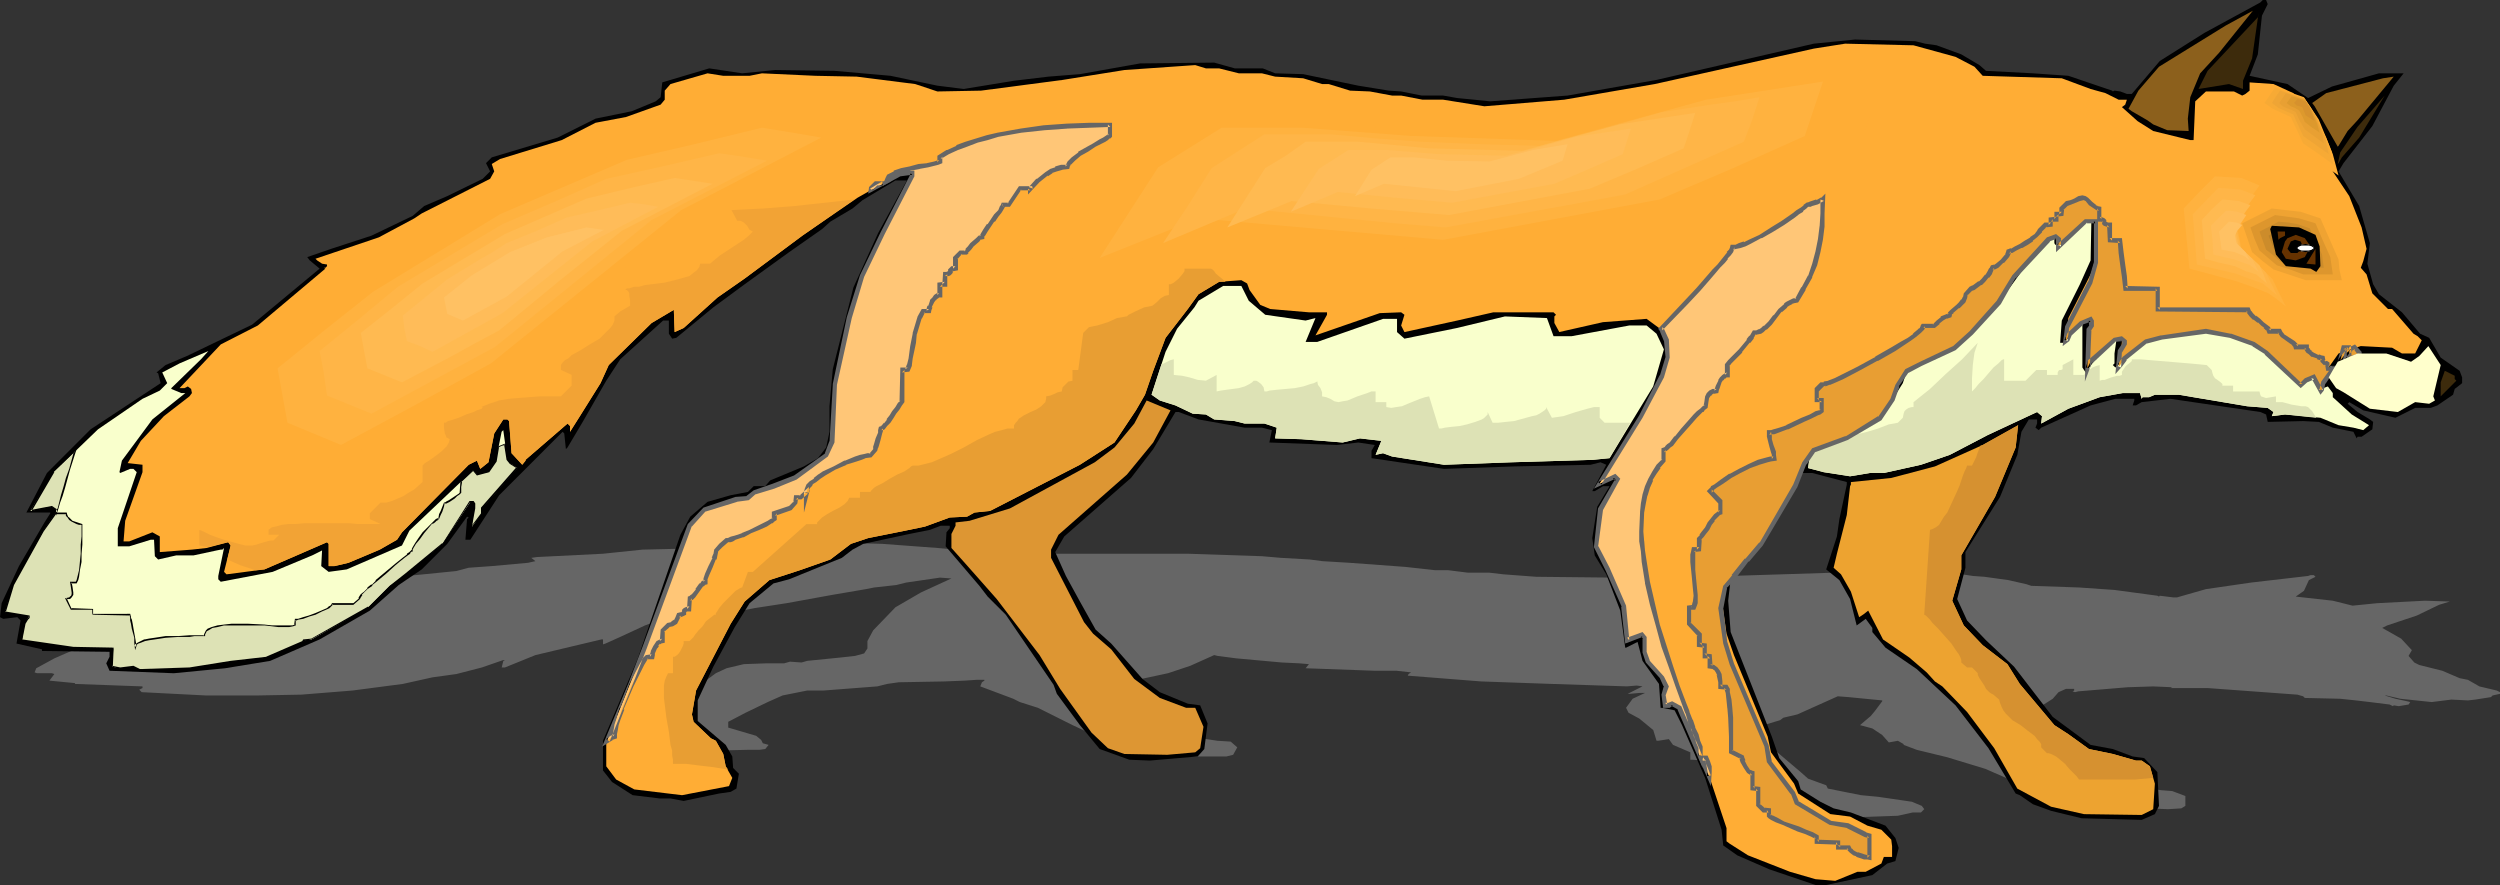 <?xml version="1.0" encoding="UTF-8" standalone="no"?>
<svg
   version="1.0"
   width="129.766mm"
   height="45.937mm"
   id="svg71"
   sodipodi:docname="Fox 16.wmf"
   xmlns:inkscape="http://www.inkscape.org/namespaces/inkscape"
   xmlns:sodipodi="http://sodipodi.sourceforge.net/DTD/sodipodi-0.dtd"
   xmlns="http://www.w3.org/2000/svg"
   xmlns:svg="http://www.w3.org/2000/svg">
  <rect width="100%" height="100%" fill="#333333" stroke="none"/>
  <sodipodi:namedview
     id="namedview71"
     pagecolor="#ffffff"
     bordercolor="#000000"
     borderopacity="0.25"
     inkscape:showpageshadow="2"
     inkscape:pageopacity="0.0"
     inkscape:pagecheckerboard="0"
     inkscape:deskcolor="#d1d1d1"
     inkscape:document-units="mm" />
  <defs
     id="defs1">
    <pattern
       id="WMFhbasepattern"
       patternUnits="userSpaceOnUse"
       width="6"
       height="6"
       x="0"
       y="0" />
  </defs>
  <path
     style="fill:#666666;fill-opacity:1;fill-rule:evenodd;stroke:none"
     d="m 454.257,113.16 -1.293,0.647 -0.97,2.102 -1.616,1.132 7.272,0.808 3.878,0.97 4.848,-0.485 9.373,-0.485 4.848,0.162 -2.101,0.647 -4.363,2.102 -5.818,1.94 -0.97,0.485 3.717,2.102 2.101,2.263 -0.646,1.132 1.131,1.293 0.97,0.485 4.525,1.132 3.394,1.455 1.616,0.323 2.262,1.293 3.394,0.808 0.646,0.323 v 0.323 l -1.454,0.323 -0.323,0.323 -3.07,0.485 -1.454,0.162 -3.232,-0.162 -3.878,0.485 -6.141,-0.647 -2.747,-0.647 h -0.323 l 2.101,0.647 2.262,0.485 0.646,0.162 -0.323,0.485 -1.939,0.323 -0.97,-0.162 -0.162,0.162 -0.646,-0.323 -3.878,-0.485 -2.747,-0.323 -3.07,-0.323 -6.949,-0.162 -0.323,-0.323 -1.131,-0.323 -17.614,-1.293 h -5.656 -1.131 -0.485 l 0.323,-0.162 v 0 l -3.717,-0.162 -5.01,0.162 -9.696,0.808 -0.646,0.162 -0.485,-0.162 0.323,-0.162 v -0.323 h -1.616 l -1.454,0.647 -1.131,1.293 -3.555,2.263 -6.949,2.91 -0.162,0.97 -1.778,1.617 1.778,1.293 3.717,1.293 5.333,1.778 7.272,3.071 7.272,1.94 4.525,0.323 3.878,0.485 2.101,0.162 2.586,0.97 v 1.94 l -0.808,0.485 -2.586,0.162 -11.797,-0.485 -5.818,-0.647 -3.717,-0.485 -2.424,-0.485 -0.808,-0.162 -5.01,-2.91 -6.302,-2.748 -7.434,-2.263 -5.979,-1.455 -2.586,-0.97 v -0.162 l -1.131,-0.647 -1.778,0.323 -1.293,-1.455 -1.939,-1.293 -2.424,-0.647 2.101,-1.778 0.808,-0.97 1.454,-1.94 v -0.162 l -6.626,-0.647 -2.101,-0.162 -7.918,3.556 -2.747,0.647 -0.646,0.485 -3.232,0.97 -0.646,1.132 0.485,1.778 7.434,6.305 1.454,1.293 3.555,1.293 0.323,0.647 4.04,0.808 2.424,0.485 3.394,0.323 6.626,0.97 1.939,0.808 0.485,0.647 -0.646,0.647 h -1.616 l -2.909,0.647 -9.05,0.323 -2.262,-0.162 -8.888,-1.132 -6.141,-1.132 -2.747,-0.647 -0.162,-0.97 -3.07,-3.071 -4.363,-3.233 -1.293,-0.808 -2.424,-0.162 h -0.323 v -1.455 l -3.394,-1.455 -0.808,-1.132 -2.101,0.323 h -0.323 l -0.646,-2.102 -2.747,-2.263 -2.101,-1.132 -0.485,-0.97 1.293,-1.778 2.424,-1.132 h -1.131 l -1.778,0.162 h -0.485 l 2.909,-1.455 -1.131,-0.162 -1.939,0.162 -14.867,-0.485 -13.736,-0.485 -14.382,-1.132 0.162,-0.323 0.485,-0.323 -2.909,-0.323 h -4.363 l -13.413,-0.485 0.646,-0.808 -1.939,-0.162 -3.394,-0.162 -8.888,-0.808 -3.717,-0.485 -0.646,-0.162 -4.686,2.102 -4.363,1.455 -13.574,2.91 -1.778,0.808 1.939,1.455 2.586,1.617 2.909,1.617 3.07,0.97 5.979,2.102 3.232,0.97 5.333,0.808 2.586,0.162 1.293,1.132 -0.808,1.455 -1.293,0.323 h -9.373 l -1.454,-0.97 h -8.242 l -3.878,-1.617 -4.363,-1.94 -0.485,-0.485 -2.424,-1.132 -6.787,-3.395 -3.555,-1.132 -1.293,-0.647 -6.464,-2.425 0.323,-0.808 0.485,-0.323 v -0.162 h -1.454 l -2.424,0.162 -4.04,0.162 -8.888,0.162 -2.262,0.323 -1.939,0.485 -10.504,0.808 h -3.232 l -4.848,0.97 -2.909,1.293 -4.363,2.102 -3.394,1.778 v 1.132 l 5.494,1.617 0.97,0.808 0.323,0.647 1.131,0.323 -0.646,0.808 -1.131,0.162 h -2.424 l -6.949,0.162 -2.586,-0.162 -2.101,-0.162 -5.01,-0.323 -4.202,-0.97 -1.616,-0.647 v -1.617 l 7.11,-4.526 9.211,-6.79 2.101,-0.97 3.394,-0.808 4.525,-0.162 h 3.394 l 1.131,-0.323 2.262,0.162 1.131,-0.323 6.464,-0.647 2.909,-0.323 1.778,-0.485 0.646,-0.97 v -1.455 l 1.131,-2.102 4.363,-4.526 5.01,-2.91 5.979,-2.748 -2.262,-0.162 -6.626,0.97 -1.939,0.485 -4.363,0.485 -1.616,0.323 -6.626,1.132 -8.888,1.617 -6.302,0.97 -7.434,1.455 h -0.808 l -0.485,-0.323 v -0.647 h -1.131 l -8.565,1.778 -3.07,1.132 -4.525,2.102 -3.232,1.455 -0.485,0.162 v -0.97 h -0.323 l -12.928,3.071 -5.979,2.425 h -0.646 l 0.323,-1.293 h 0.323 l -0.323,-0.162 -4.202,1.455 -5.01,1.293 -4.686,0.647 -5.818,1.293 -9.858,1.293 -10.019,0.808 -8.565,0.162 H 40.4 l -12.605,-0.647 -0.485,-0.485 0.646,-0.323 v -0.323 l -13.251,-0.485 v -0.162 l -5.01,-0.485 0.97,-1.293 -0.485,-0.162 H 7.272 l -0.485,-0.162 0.323,-0.808 3.555,-1.94 5.171,-2.263 1.293,-0.485 v -0.162 l -4.848,-0.162 4.202,-2.102 9.05,-2.102 13.898,-2.102 -0.646,-0.647 -0.162,-0.162 1.616,-0.323 4.363,-0.323 13.09,-1.293 13.413,-2.748 -1.939,-0.485 -0.485,-0.323 4.848,-0.162 7.918,-0.485 8.08,-0.808 2.424,-0.647 4.525,-0.323 7.11,-0.647 1.454,-0.323 -0.808,-0.647 1.131,-0.162 12.928,-0.647 7.757,-0.808 6.949,-0.162 4.848,-0.485 0.97,-0.162 0.323,-0.808 9.373,-0.485 6.302,0.485 6.464,0.162 11.797,0.323 10.827,0.808 9.211,0.808 5.171,0.323 h 9.858 6.787 6.141 11.958 l 14.544,0.485 3.717,0.323 5.656,0.323 2.424,0.323 5.333,0.323 10.989,0.808 5.818,0.647 h 2.586 l 3.878,0.485 h 4.202 l 2.747,0.323 6.464,0.485 15.19,0.162 17.614,-0.162 30.866,-0.97 h 8.242 l 11.635,0.485 2.101,0.323 2.262,0.162 4.686,0.647 3.555,0.808 0.97,0.323 9.373,0.323 6.949,0.485 8.403,1.132 0.323,0.162 0.162,-0.162 1.293,0.162 1.293,0.162 h 0.808 l 5.656,-1.617 8.888,-1.293 11.15,-1.293 0.485,-0.162 h 0.646 z"
     id="path1" />
  <path
     style="fill:#000000;fill-opacity:1;fill-rule:evenodd;stroke:none"
     d="m 444.884,0.808 -1.131,2.263 -0.808,7.598 -1.616,4.203 7.434,1.617 4.04,2.748 4.686,-2.263 9.211,-2.587 h 4.848 l -1.939,2.425 -4.202,7.921 -5.656,7.275 -0.97,1.617 4.04,6.79 2.101,7.275 -0.485,4.041 1.131,4.041 1.131,1.94 4.525,3.556 3.555,4.203 1.778,0.808 2.262,3.88 3.717,2.587 0.485,1.293 v 1.132 l -1.454,1.132 -0.323,1.132 -3.07,2.102 -1.293,0.485 h -3.07 l -3.878,1.94 -6.302,-1.455 -2.747,-1.617 -0.323,0.323 1.939,1.617 2.424,1.455 0.646,0.485 -0.162,1.455 -2.101,1.455 h -0.808 l -0.162,0.323 -0.646,-1.293 -4.04,-0.808 -2.747,-1.132 -3.07,-0.162 -6.949,0.162 -0.323,-1.455 -1.131,-0.485 -17.614,-2.587 -5.656,0.647 -1.131,0.647 h -0.646 l 0.323,-0.97 v -0.323 h -3.717 l -4.848,1.293 -9.696,4.365 -0.485,0.485 -0.646,-0.485 0.323,-0.808 v -0.808 h -1.616 l -1.454,2.425 -0.808,4.526 -3.394,8.245 -6.787,10.831 v 3.071 l -1.616,6.143 1.939,4.203 3.717,3.88 5.494,5.173 7.595,9.861 7.434,5.496 4.363,0.808 3.878,1.455 2.262,0.323 2.586,2.748 0.323,6.628 -0.808,1.617 -2.586,1.132 -11.797,-0.323 -5.979,-1.455 -3.555,-1.293 -2.586,-1.778 -0.808,-0.323 -5.333,-8.891 -6.464,-8.406 -7.595,-7.113 -6.141,-4.203 -2.586,-3.071 v -0.808 l -1.293,-1.778 -1.778,1.293 -1.293,-5.173 -2.101,-3.718 -2.586,-2.102 2.101,-6.466 0.485,-3.395 1.454,-6.79 V 94.57 L 355.52,92.792 h -1.939 l -7.595,13.094 -2.747,3.071 -0.485,1.455 -3.232,3.233 -0.485,4.203 0.485,6.143 8.08,20.531 1.454,4.203 3.717,4.526 0.485,1.617 3.878,2.425 2.586,1.293 3.394,0.808 6.787,2.587 1.939,2.425 0.646,1.94 -0.646,2.587 -1.616,0.485 -2.909,2.263 -9.05,1.94 H 356.166 l -9.05,-3.071 -6.302,-2.748 -2.747,-1.94 -0.323,-3.071 -3.232,-10.184 -4.525,-10.346 -1.454,-2.91 -2.424,-0.485 h -0.323 l -0.323,-4.688 -3.232,-4.526 -0.97,-3.718 -2.262,1.132 h -0.162 l -0.97,-7.275 -2.747,-7.113 -2.262,-3.718 -0.485,-3.395 0.97,-6.143 2.424,-4.041 h -1.293 l -1.616,0.97 h -0.485 l 2.747,-5.173 -1.131,-0.485 -1.939,0.485 -14.867,0.323 -13.898,0.485 -14.221,-2.102 v -1.455 l 0.646,-1.132 -3.232,-0.485 -4.202,0.485 -13.251,-0.485 0.485,-2.425 -1.939,-0.485 h -3.394 l -9.05,-1.617 -3.878,-1.455 h -0.646 l -4.363,7.275 -4.363,5.658 -13.09,11.478 -1.778,3.071 2.101,4.688 2.747,5.011 3.07,5.496 3.07,2.748 6.141,6.951 3.394,2.587 5.494,2.263 2.424,0.323 1.454,3.556 -0.646,5.011 -1.293,1.455 -9.373,0.808 -4.04,-0.162 -5.818,-2.102 -3.878,-4.688 -4.525,-6.143 -0.646,-1.778 -2.424,-3.556 -6.949,-10.184 -3.555,-3.556 -1.616,-2.102 -6.626,-7.76 0.162,-2.748 0.646,-0.808 v -0.485 h -1.778 l -2.101,0.808 -4.04,0.808 -9.05,1.94 -2.101,1.132 -2.101,1.617 -10.342,4.203 -3.07,0.808 -4.686,3.88 -2.909,4.688 -4.202,7.76 -3.07,6.628 v 4.041 l 5.494,4.688 1.293,2.263 0.162,2.263 1.131,1.132 -0.485,2.91 -1.131,0.647 -2.262,0.323 -6.949,1.455 -2.586,-0.485 h -2.101 l -5.333,-0.647 -4.04,-2.587 -1.778,-2.263 v -5.82 l 6.787,-16.004 8.403,-24.41 1.939,-3.556 3.394,-2.91 4.525,-1.293 3.394,-0.647 1.131,-1.132 h 2.262 l 0.97,-1.132 6.626,-2.748 2.747,-1.617 1.616,-2.102 0.646,-3.071 v -5.011 l 0.646,-7.275 4.04,-16.004 4.848,-10.669 5.656,-10.346 h -2.262 l -6.464,3.88 -1.939,1.617 -4.363,2.587 -1.616,1.455 -6.464,4.526 -8.726,6.305 -6.141,4.526 -7.272,5.981 -0.808,0.162 -0.646,-0.97 V 62.885 h -1.131 l -8.403,7.598 -2.747,4.203 -4.525,7.921 -3.07,5.173 -0.323,0.323 -0.323,-3.071 -0.323,-0.323 -12.443,12.448 -5.656,8.73 h -0.97 l 0.323,-4.041 0.323,-0.323 -0.323,-0.162 -3.878,5.335 -5.01,5.011 -4.525,3.071 -5.656,5.011 -9.858,5.658 -9.696,4.203 -8.888,1.455 -10.019,0.97 -12.605,-0.485 -0.646,-1.455 0.646,-1.293 v -0.97 L 8.242,127.71 v -0.323 L 3.232,126.255 4.04,121.728 3.394,121.082 0.646,121.405 0,121.082 l 0.323,-2.748 3.394,-7.275 5.01,-8.568 1.131,-1.778 v -0.162 H 5.171 l 4.04,-7.76 8.565,-8.568 13.736,-9.053 -0.485,-1.94 -0.323,-0.162 1.778,-1.455 4.202,-1.778 12.766,-6.143 13.251,-10.993 -1.939,-1.617 -0.485,-0.647 4.686,-1.617 7.918,-2.587 8.08,-3.88 2.262,-1.94 4.525,-1.94 6.949,-3.395 1.454,-1.455 -0.808,-1.617 1.131,-1.132 12.928,-3.88 7.434,-3.718 7.11,-1.455 4.686,-1.94 0.97,-0.808 0.323,-2.91 9.211,-2.748 6.464,0.97 6.464,-0.647 11.635,0.162 10.989,0.97 9.211,1.94 5.171,0.647 9.858,-1.617 6.787,-0.808 6.141,-0.485 11.797,-2.102 14.544,-0.162 4.04,1.132 h 5.494 l 2.424,0.97 5.494,0.162 10.827,2.263 5.979,0.97 2.424,0.162 4.04,0.808 h 4.202 l 2.747,0.485 6.464,0.647 15.19,-1.132 17.453,-3.071 30.866,-7.113 8.08,-0.808 11.797,0.323 1.939,0.485 2.262,0.323 4.848,1.778 3.555,2.102 1.293,1.132 9.211,0.485 6.949,0.485 8.565,2.91 0.162,0.162 0.323,-0.162 1.131,0.162 1.293,0.485 h 0.97 L 423.715,11.963 432.441,6.466 443.43,0.485 443.915,0 h 0.646 z"
     id="path2" />
  <path
     style="fill:#8c601c;fill-opacity:1;fill-rule:evenodd;stroke:none"
     d="m 431.633,14.388 -1.939,4.688 -0.485,4.203 0.162,2.425 -4.202,-0.162 -2.747,-1.132 -1.131,-0.808 -3.07,-1.778 -0.646,-0.485 1.939,-3.556 4.04,-4.688 13.09,-8.083 5.333,-2.91 -6.626,8.245 z"
     id="path3" />
  <path
     style="fill:#ffad35;fill-opacity:1;fill-rule:evenodd;stroke:none"
     d="m 383.638,11.154 3.717,1.94 1.616,1.778 15.514,0.485 5.656,2.102 2.909,0.808 2.586,1.293 h 1.616 l -0.323,0.97 -0.646,0.485 3.07,2.748 3.07,1.94 7.272,1.778 h 0.646 l 0.323,-7.598 2.101,-1.94 h 5.494 l 1.616,0.808 0.646,-0.323 0.808,-0.647 v -1.617 l 4.686,0.323 3.878,1.778 3.717,3.556 2.747,5.173 1.131,2.91 0.162,3.718 3.232,4.85 2.424,6.143 0.97,4.203 -0.646,2.425 -0.485,1.293 1.131,1.293 1.131,3.718 3.07,3.071 h 0.808 l 4.202,4.85 0.808,0.485 0.808,0.808 -1.293,2.587 h -2.586 l -1.939,-1.132 -6.141,-0.323 -4.363,1.455 -2.747,3.88 -0.162,1.455 -0.323,0.323 -1.454,-2.91 -1.293,0.647 -1.131,0.97 -6.787,-6.466 -2.586,-1.455 -4.525,-1.94 -4.686,-0.647 -8.726,1.132 -3.07,0.808 -4.363,3.395 -0.646,1.293 -0.323,0.323 0.323,-3.071 0.646,-1.293 v -0.647 l -0.485,-0.647 -1.454,0.323 -4.686,4.203 -0.485,1.455 0.323,-7.598 0.485,-0.808 v -0.808 l -0.323,-0.485 -1.778,0.647 -2.262,2.263 -0.485,1.132 -0.323,0.323 0.323,-2.748 4.525,-8.891 1.131,-3.88 v -8.083 h -1.939 l -5.333,5.011 v -1.293 l -0.646,-0.647 -1.293,0.647 -6.787,7.275 -3.07,5.011 -5.333,5.82 -3.394,3.071 -6.464,3.233 -2.909,1.293 -1.778,2.748 -0.97,2.91 -2.424,3.556 -6.626,4.041 -6.302,2.263 -2.101,2.425 -1.616,4.526 -6.626,11.478 -2.909,3.071 -2.586,3.395 -1.616,1.94 -0.97,4.203 0.97,6.79 1.454,4.203 6.626,16.004 0.646,3.071 4.525,6.143 0.808,1.94 6.302,4.041 3.878,0.485 3.394,1.778 2.747,0.808 1.939,1.94 0.162,1.293 v 2.102 h -1.616 l -0.485,1.293 -3.07,1.617 h -1.616 l -4.363,1.778 -3.878,-0.323 -5.01,-1.455 -8.242,-3.233 -3.555,-2.263 -0.646,-0.485 v -2.587 l -3.394,-10.184 -5.818,-13.418 -1.454,-0.808 -0.646,0.323 h -0.808 l -0.162,-2.102 0.485,-1.617 -0.808,-1.778 -2.909,-3.071 -0.485,-1.94 v -2.748 l -0.485,-0.647 -2.909,1.132 -0.808,-6.628 -3.07,-7.275 -2.262,-4.526 0.808,-7.275 3.232,-5.82 -0.485,-0.647 -2.909,1.455 8.08,-13.256 4.202,-7.921 0.97,-3.556 -0.162,-3.395 -0.808,-1.94 -3.07,-2.263 -8.565,0.647 -8.565,1.94 -0.97,-1.778 V 62.077 l 0.323,-0.323 -0.485,-0.485 h -11.797 l -7.11,1.617 -10.342,2.263 -0.646,-1.293 0.646,-2.102 -0.646,-0.485 -4.202,0.162 -12.605,4.365 2.262,-4.041 v -0.485 h -3.555 l -7.595,-0.647 -1.939,-0.808 -2.101,-2.91 -0.485,-1.293 -1.131,-0.647 -4.363,0.323 -4.04,2.425 -2.101,2.91 -4.363,5.658 -2.424,6.466 -1.616,4.688 -1.778,3.071 -4.202,6.305 -6.787,4.365 -17.614,9.053 -3.07,0.323 -1.454,0.808 -3.394,0.162 -4.848,1.778 -3.878,0.808 -7.272,1.455 -3.394,1.132 -4.04,3.071 -5.979,2.102 -5.979,1.94 -4.848,4.203 -2.747,4.365 -6.787,13.094 -0.808,4.688 0.323,1.455 3.394,3.233 0.97,0.485 1.454,2.587 0.485,2.425 1.293,2.263 -0.646,1.617 -9.211,1.778 -9.373,-1.132 -3.555,-1.94 -1.939,-2.587 v -4.365 l 4.686,-11.801 2.909,-7.113 8.726,-23.925 3.07,-3.233 6.141,-1.94 2.262,-0.323 1.293,-1.132 3.717,-1.132 4.363,-1.617 5.979,-4.526 1.131,-2.425 0.485,-11.316 2.909,-13.094 2.586,-8.245 4.04,-8.406 5.818,-11.316 v -0.485 l -2.586,0.162 -8.242,4.688 -10.827,7.436 -11.312,8.406 -5.333,3.718 -6.626,5.981 -1.778,0.808 -0.162,-4.365 -4.363,2.587 -8.403,8.245 -1.616,3.556 -4.04,6.466 -1.939,3.071 v -1.132 l -0.485,-0.485 -8.242,7.113 v 0.162 l -0.646,0.808 -2.101,-2.263 -0.485,-6.305 -0.323,-0.323 h -0.808 l -1.778,2.748 -1.131,5.658 -1.616,1.293 -0.646,-1.617 -1.616,0.808 -13.09,13.256 -0.97,1.455 -3.394,1.94 -6.141,2.587 -2.747,0.647 h -1.131 v -4.365 l -0.323,-0.323 -12.282,5.335 -7.434,0.97 -0.485,-0.485 1.293,-5.173 -0.485,-0.647 -4.202,1.132 -2.909,0.323 -6.302,0.485 v -3.071 l -1.454,-0.808 -4.525,1.778 h -1.131 l 0.323,-4.041 3.394,-9.538 v -1.455 l -2.909,-0.323 2.586,-4.365 4.525,-4.85 5.01,-3.88 0.485,-0.647 -0.162,-0.808 -0.646,-0.485 -0.646,0.323 H 35.229 l 8.08,-8.568 7.272,-3.718 13.251,-11.154 -0.323,-0.162 h 0.323 l 0.323,-0.323 v -0.323 l -0.97,-0.162 -0.97,-0.647 -0.323,-0.323 12.443,-4.203 6.949,-3.718 1.454,-0.97 13.413,-6.79 0.808,-1.455 -0.485,-1.455 1.616,-0.97 12.12,-3.718 6.626,-3.395 5.979,-1.132 6.787,-2.425 0.808,-0.97 v -1.778 l 1.131,-1.293 7.272,-2.102 3.07,0.485 h 5.171 l 2.424,-0.485 10.504,0.485 8.08,0.162 11.474,1.455 4.363,1.455 8.565,-0.162 15.998,-2.102 12.12,-1.94 13.898,-0.97 2.101,0.647 h 2.586 l 3.878,0.97 h 4.525 l 2.586,0.647 5.494,0.323 3.717,1.132 h 1.293 l 4.202,1.293 3.878,0.162 4.363,0.808 h 1.778 l 4.202,0.808 h 4.04 l 8.08,1.293 15.675,-1.293 17.776,-3.071 31.189,-6.951 6.141,-0.97 13.413,0.323 z"
     id="path4" />
  <path
     style="fill:#f9ffcc;fill-opacity:1;fill-rule:evenodd;stroke:none"
     d="m 408.04,55.772 -3.555,7.113 -0.323,4.365 h 0.808 l 3.394,-4.365 0.808,-0.323 -0.646,1.132 v 8.406 l 0.646,0.97 3.07,-4.203 3.07,-2.91 -0.485,3.395 v 1.94 l -0.323,0.323 0.485,0.485 7.11,-6.143 8.565,-1.455 8.08,1.293 4.686,2.102 4.525,4.203 3.717,3.071 h 0.485 l 1.454,-1.94 0.646,2.263 0.97,0.808 1.454,-0.485 0.97,1.293 v 0.808 l 3.717,3.395 3.394,2.102 -1.131,0.97 -1.939,-0.485 -2.909,-0.485 -3.555,-1.455 -6.949,-0.647 -2.586,0.323 0.323,-0.808 -1.131,-0.808 -4.04,-0.323 -13.413,-2.263 h -4.686 l -1.131,0.485 h -1.293 l -0.162,0.323 -0.323,-1.132 h -3.394 l -4.525,0.808 -6.141,2.263 -5.333,2.91 0.162,-1.455 -0.97,-0.808 -9.696,4.526 -7.434,3.88 -5.656,1.94 -7.272,1.617 h -2.747 l -3.878,0.647 -5.171,-0.808 -3.07,-0.808 0.323,-2.263 1.131,-1.778 0.808,-0.485 7.757,-2.91 4.686,-3.071 3.878,-6.143 0.808,-2.425 2.262,-1.778 4.202,-1.293 5.656,-3.718 8.08,-9.538 5.01,-6.951 3.717,-3.395 v 1.617 l 0.162,0.323 h 0.97 l 6.141,-5.335 -0.162,8.406 z"
     id="path5" />
  <path
     style="fill:#f9ffcc;fill-opacity:1;fill-rule:evenodd;stroke:none"
     d="m 244.985,59.005 3.232,2.748 7.918,1.132 1.939,-0.485 -1.939,4.688 h 2.262 l 12.928,-4.526 h 2.747 v 2.587 l 1.454,1.293 10.342,-2.102 9.373,-2.263 8.242,0.323 1.293,3.556 h 3.555 l 11.312,-2.102 h 3.394 l 1.939,1.617 1.454,3.071 -2.101,7.275 -8.565,14.064 -3.232,0.323 -15.998,0.485 -13.251,0.485 -10.181,-1.617 -1.778,-0.647 -1.454,0.323 1.131,-2.748 -4.202,-0.485 -3.394,0.808 -8.08,-0.647 -5.171,-0.162 0.323,-2.102 -2.424,-0.808 h -3.878 l -1.939,-0.485 -4.04,-0.323 -1.616,-0.97 -2.586,-0.162 -3.394,-1.617 -3.07,-0.97 -1.616,-1.132 2.747,-8.406 2.262,-4.526 3.394,-4.203 0.808,-1.293 4.848,-2.91 h 3.555 z"
     id="path6" />
  <path
     style="fill:#dd9633;fill-opacity:1;fill-rule:evenodd;stroke:none"
     d="m 226.24,86.81 -5.171,6.305 -13.413,11.801 -1.454,2.91 v 1.617 l 6.464,12.609 1.778,2.263 3.555,3.071 4.525,5.82 5.01,3.718 5.171,1.94 h 1.778 l 1.616,3.718 -0.646,4.203 -0.97,0.808 -5.494,0.485 -8.403,-0.162 -3.232,-1.132 -3.232,-3.071 -6.141,-8.568 -4.04,-6.628 -8.403,-10.993 -6.141,-6.951 -2.747,-3.071 v -2.748 l 0.808,-1.617 v -0.647 l 2.747,-0.323 7.918,-2.425 16.645,-9.053 3.878,-2.91 3.878,-4.688 2.424,-4.526 4.686,1.94 z"
     id="path7" />
  <path
     style="fill:#eda330;fill-opacity:1;fill-rule:evenodd;stroke:none"
     d="m 391.395,97.48 -6.626,11.478 v 2.748 l -1.778,6.143 2.262,4.85 3.717,3.88 4.848,3.718 2.424,3.88 6.787,8.083 2.747,1.778 4.04,2.91 4.686,0.97 4.525,1.293 h 1.131 l 1.616,1.132 0.97,3.395 -0.323,5.011 -2.262,1.132 -11.312,-0.162 -6.464,-1.455 -6.626,-3.556 -4.525,-7.921 -5.333,-7.113 -4.848,-5.011 -1.454,-0.97 -1.616,-1.778 -3.394,-2.91 -5.171,-3.556 -2.909,-5.658 -0.808,0.647 -0.97,0.647 -1.616,-5.011 -1.939,-3.395 -1.454,-1.293 0.646,-2.748 1.939,-7.598 0.646,-5.658 0.162,-0.323 v -0.485 l 7.918,-0.808 8.565,-2.263 9.373,-4.203 6.949,-3.88 -0.485,4.365 z"
     id="path8" />
  <path
     style="fill:#dde2b5;fill-opacity:1;fill-rule:evenodd;stroke:none"
     d="m 227.856,71.453 0.485,-0.162 0.323,-0.162 0.646,-0.323 0.323,-0.162 0.646,-0.162 v 3.071 l 1.616,0.162 1.454,0.323 1.616,0.485 1.616,0.162 2.101,-1.132 v 3.233 l 0.808,-0.162 1.131,-0.162 2.424,-0.323 1.131,-0.323 0.97,-0.485 0.485,-0.323 0.162,-0.162 0.162,-0.162 h 0.485 l 0.323,0.162 0.646,0.485 0.485,0.647 0.162,0.808 h 0.485 l 0.485,-0.162 1.454,-0.162 1.778,-0.162 1.778,-0.162 1.616,-0.323 1.454,-0.485 0.646,-0.162 0.323,-0.162 0.323,-0.162 v -0.162 l 0.162,0.808 0.485,0.647 0.323,0.808 v 0.808 l 0.808,0.162 0.808,0.323 0.808,0.485 0.808,0.162 0.808,-0.162 0.97,-0.162 1.939,-0.808 1.939,-0.647 0.808,-0.323 h 0.808 v 0.97 1.132 h 2.101 v 0.97 l 0.97,0.162 0.97,-0.162 1.131,-0.162 1.131,-0.485 2.424,-0.97 0.97,-0.323 0.808,-0.162 1.939,6.305 h 0.485 l 0.646,-0.162 1.293,-0.162 1.616,-0.162 1.454,-0.323 1.616,-0.485 1.293,-0.485 0.485,-0.323 0.323,-0.323 0.323,-0.323 V 80.829 l 0.97,2.102 h 0.485 0.646 l 1.454,-0.162 1.616,-0.162 1.778,-0.485 1.778,-0.485 0.808,-0.162 0.646,-0.323 0.485,-0.323 0.485,-0.323 0.323,-0.323 v -0.323 l 1.131,2.102 1.131,-0.162 1.131,-0.162 2.424,-0.808 2.262,-0.647 1.293,-0.323 h 1.131 v 0.97 1.132 l 0.97,0.97 h 5.01 l -4.04,6.951 -3.232,0.323 -15.998,0.485 -13.251,0.485 -10.181,-1.617 -1.778,-0.647 -1.454,0.323 1.131,-2.748 -4.202,-0.485 -3.394,0.808 -8.08,-0.647 -5.171,-0.162 0.323,-2.102 -2.424,-0.808 h -3.878 l -1.939,-0.485 -4.04,-0.323 -1.616,-0.97 -2.586,-0.162 -3.394,-1.617 -3.07,-0.97 -1.616,-1.132 z"
     id="path9" />
  <path
     style="fill:#dde2b5;fill-opacity:1;fill-rule:evenodd;stroke:none"
     d="m 363.923,84.87 v 0.162 h 1.131 l 1.293,-0.323 2.101,-0.647 2.101,-0.808 0.97,-0.162 0.808,-0.162 0.97,-0.97 0.162,-0.808 0.162,-0.485 0.323,-0.323 0.485,-0.323 0.646,-0.162 h 0.323 v 0 -0.97 l 3.232,-2.587 3.07,-2.91 3.232,-2.91 3.07,-3.233 -0.323,0.97 -0.323,0.97 -0.162,1.132 -0.162,1.293 -0.162,2.587 v 2.587 l 0.323,-0.323 0.323,-0.323 0.646,-0.808 0.485,-0.485 0.485,-0.485 0.97,-1.132 0.97,-1.132 0.97,-0.808 0.323,-0.323 0.323,-0.323 0.323,-0.162 h 0.162 v 4.203 h 4.202 l 2.101,-2.102 h 2.101 v 0.97 h 2.101 v -0.485 l 0.162,-0.323 0.162,-0.162 h 0.323 l 0.323,-0.162 v -0.323 -0.485 l 2.101,-1.132 v 3.071 h 1.131 0.97 l 0.808,-0.808 0.808,-0.647 0.808,-0.323 0.646,-0.162 v 3.071 l 0.485,-0.162 h 0.485 l 1.293,-0.485 1.131,-0.323 h 0.485 l 0.485,-0.162 v -0.647 l 0.323,-0.485 0.323,-0.485 0.323,-0.323 0.646,-0.485 0.323,-0.323 v -0.323 h 1.778 l 1.778,0.162 3.878,0.323 3.878,0.323 1.778,0.162 1.616,0.162 0.97,0.97 0.162,0.647 0.162,0.485 0.323,0.485 0.485,0.323 0.646,0.485 0.323,0.323 v 0.323 h 2.101 v 1.132 h 5.171 l 0.162,0.647 0.162,0.323 0.485,0.162 0.485,0.162 0.97,-0.162 0.97,-0.162 v 1.132 h 0.485 0.808 l 1.778,0.485 1.939,0.323 h 0.808 l 0.485,0.162 0.808,0.808 0.808,1.293 -6.141,-0.647 -2.586,0.323 0.323,-0.808 -1.131,-0.808 -4.04,-0.323 -13.413,-2.263 h -4.686 l -1.131,0.485 h -1.293 l -0.162,0.323 -0.323,-1.132 h -3.394 l -4.525,0.808 -6.141,2.263 -5.333,2.91 0.162,-1.455 -0.97,-0.808 -9.696,4.526 -7.434,3.88 -5.656,1.94 -7.272,1.617 h -2.747 l -3.878,0.647 -5.171,-0.808 -3.07,-0.808 0.323,-2.263 1.131,-1.778 0.808,-0.485 z"
     id="path10" />
  <path
     style="fill:#e89e33;fill-opacity:1;fill-rule:evenodd;stroke:none"
     d="m 457.812,72.261 h -0.162 -0.97 v -0.647 l -0.162,-0.323 h -0.162 -0.323 l -0.162,-0.162 -0.162,-0.323 v -0.647 h -0.485 l -0.485,-0.162 -0.97,-0.485 -0.485,-0.323 -0.485,-0.323 -0.162,-0.323 -0.162,-0.485 h -0.97 -1.131 l -0.162,-0.323 -0.323,-0.485 -2.101,-1.455 -0.485,-0.485 -0.162,-0.323 h -0.808 -1.293 l -0.162,-0.485 -0.485,-0.485 -0.485,-0.485 -0.808,-0.647 -0.808,-0.485 -0.646,-0.647 -0.323,-0.485 -0.323,-0.485 h -17.776 v -4.203 h -6.302 l -0.162,-2.425 -0.323,-2.263 -0.323,-2.425 -0.162,-2.263 h -1.131 -0.97 V 44.133 l -0.646,-0.162 h -0.323 v -0.162 -0.485 l -0.162,-0.162 h -0.323 l -0.646,-0.162 v -0.97 -1.132 h -0.323 l -0.485,-0.323 -0.808,-0.647 -0.646,-0.808 -0.485,-0.323 h -0.485 l -0.646,0.162 -0.808,0.485 -0.808,0.323 -0.808,0.162 -0.97,0.97 v 1.132 h -1.131 v 0.97 h -0.97 v 1.132 h -1.131 l -0.97,0.97 -0.162,0.162 -0.162,0.323 -0.485,0.647 -0.97,0.647 -0.97,0.808 -1.131,0.647 -0.97,0.485 -0.808,0.323 -0.323,0.162 h -0.323 v 0.485 l -0.323,0.485 -0.808,0.97 -1.131,0.808 -0.485,0.323 h -0.485 v 0.485 l -0.485,0.647 -0.485,0.647 -0.646,0.808 -0.646,0.647 -0.808,0.485 -0.485,0.323 -0.485,0.162 -1.131,1.132 v 0.647 l -0.485,0.647 -0.485,0.647 -0.485,0.485 -1.131,0.97 -0.485,0.323 v 0.485 l -0.808,0.162 -0.646,0.485 -0.808,0.647 -0.808,0.647 h -1.131 -0.97 l -0.162,0.323 -0.162,0.162 -0.162,0.323 -0.323,0.323 -0.97,0.808 -1.131,0.808 -1.293,0.97 -1.616,0.97 -3.394,1.94 -3.555,1.94 -1.616,0.808 -1.616,0.808 -1.293,0.485 -1.131,0.485 -0.97,0.323 -0.323,0.162 h -0.162 l -0.97,0.97 v 2.102 h 0.97 v 2.102 l -0.485,0.162 -0.485,0.323 -1.293,0.485 -1.454,0.808 -3.07,1.293 -1.454,0.647 -1.293,0.323 h -0.485 l -0.485,0.162 0.162,0.808 0.162,0.647 0.323,1.132 0.323,1.132 v 0.647 l 0.162,0.808 h -0.646 l -0.808,0.162 -1.616,0.485 -1.778,0.808 -1.939,0.808 -1.778,0.97 -1.778,1.132 -1.293,0.97 -0.485,0.485 -0.485,0.485 1.939,2.102 v 0.97 1.132 h -0.162 l -0.162,0.162 -0.485,0.485 -0.646,0.647 -0.485,0.97 -0.646,0.808 -0.485,0.808 -0.485,0.808 -0.323,0.323 -0.162,0.162 v 2.102 h -1.131 v 0.485 l -0.162,0.485 v 1.293 l 0.162,1.617 v 1.778 l 0.323,1.778 v 1.617 1.293 l -0.162,0.485 -0.162,0.485 h -0.97 v 3.233 l 2.101,2.102 v 2.102 h 0.97 v 0.97 1.132 h 1.131 v 1.94 l 0.646,0.162 0.485,0.485 0.323,0.485 0.323,0.647 0.162,1.455 v 0.97 h 1.293 l 0.162,0.485 0.162,0.485 0.162,1.455 0.162,1.617 0.162,1.94 0.162,3.718 v 2.91 l 2.101,0.97 v 0.485 l 0.162,0.485 0.485,1.132 0.323,0.485 0.323,0.323 0.323,0.323 h 0.485 v 3.071 h 0.97 v 3.233 l 1.131,0.97 h 0.97 v 1.132 l 0.323,0.162 0.323,0.162 0.97,0.485 1.293,0.647 1.454,0.647 1.454,0.485 1.454,0.485 1.293,0.485 0.97,0.485 v 1.132 h 4.04 v 0.97 h 2.101 l 0.162,0.485 0.485,0.323 0.485,0.323 0.646,0.323 1.293,0.485 0.646,0.162 h 0.485 l -0.162,-4.365 -0.646,-0.162 -3.394,-1.778 -3.717,-0.485 -6.464,-3.88 -0.808,-2.102 -4.525,-6.143 -0.485,-3.071 -6.787,-16.004 -1.454,-4.203 -0.808,-6.79 0.808,-4.203 1.778,-1.94 2.586,-3.233 2.747,-3.233 6.626,-11.316 1.778,-4.526 1.939,-2.587 6.464,-2.263 6.464,-3.88 2.586,-3.718 0.808,-2.748 1.939,-2.91 2.747,-1.293 6.464,-3.071 3.394,-3.071 5.333,-5.981 3.07,-5.011 6.787,-7.275 1.293,-0.485 0.646,0.485 v 1.293 l 5.333,-5.011 h 1.939 v 8.083 l -0.97,3.88 -4.686,8.891 -0.162,2.748 0.162,-0.323 0.646,-1.132 2.262,-2.102 1.778,-0.647 0.162,0.323 v 0.808 l -0.485,0.808 -0.323,7.598 0.646,-1.293 4.686,-4.365 1.454,-0.162 0.485,0.485 v 0.647 l -0.808,1.293 -0.323,3.071 0.323,-0.323 0.808,-1.293 4.202,-3.395 3.07,-0.808 8.726,-1.132 4.848,0.808 4.363,1.778 2.586,1.617 6.787,6.466 1.131,-1.132 1.454,-0.485 1.293,2.748 0.323,-0.323 0.323,-1.455 z m 3.07,-1.778 v -2.425 h -1.131 l -0.646,2.91 -0.162,0.162 0.162,-0.323 0.323,-0.485 0.808,-0.97 0.97,-0.808 0.323,-0.323 0.323,-0.162 0.97,1.132 v 0.647 z"
     id="path11" />
  <path
     style="fill:#666666;fill-opacity:1;fill-rule:evenodd;stroke:none"
     d="m 458.62,71.776 h -1.939 l 0.485,0.323 -0.162,-0.485 V 71.129 l -0.485,-0.323 h -0.485 l 0.323,0.162 -0.162,-0.162 v 0.162 l -0.162,-0.323 h 0.162 l -0.162,-0.808 -0.808,-0.162 h 0.162 l -0.485,-0.162 v 0.162 l -0.97,-0.485 v 0 l -0.485,-0.323 h 0.162 l -0.485,-0.323 h 0.162 l -0.323,-0.323 v 0.162 -0.808 h -2.586 l 0.485,0.323 -0.162,-0.485 -0.485,-0.485 v 0 l -2.262,-1.455 h 0.162 l -0.485,-0.485 0.162,0.162 -0.323,-0.647 h -2.424 l 0.485,0.323 -0.162,-0.647 -0.646,-0.485 -0.646,-0.485 -0.646,-0.647 v 0 l -0.808,-0.647 v 0.162 l -0.646,-0.647 -0.323,-0.485 v 0.162 l -0.323,-0.808 h -18.099 l 0.485,0.485 v -4.526 l -6.787,-0.162 0.485,0.485 -0.162,-2.425 -0.323,-2.263 -0.323,-2.425 -0.323,-2.748 h -2.424 l 0.485,0.485 v -3.556 h -0.97 0.162 l -0.323,-0.162 v 0.162 -0.162 0.323 -0.647 l -0.323,-0.323 -0.323,-0.162 -0.646,-0.162 0.323,0.485 v -2.425 l -0.808,-0.162 h 0.162 l -0.485,-0.162 h 0.162 l -0.808,-0.647 -0.808,-0.808 -0.485,-0.323 -0.646,-0.162 -0.808,0.162 -0.808,0.485 -0.808,0.323 v 0 l -0.808,0.162 -1.293,1.293 v 1.293 l 0.485,-0.485 h -1.454 v 1.455 l 0.323,-0.485 -1.454,0.162 v 1.455 l 0.485,-0.485 h -1.293 l -1.293,1.293 -0.162,0.323 0.162,-0.162 -0.162,0.162 v 0 l -0.485,0.647 -0.97,0.647 h 0.162 l -1.131,0.647 -0.97,0.647 v 0 l -0.97,0.485 -0.808,0.485 V 48.659 l -0.323,0.162 v 0 l -0.485,0.162 -0.162,0.647 v -0.162 l -0.162,0.647 v -0.162 l -0.808,0.97 v 0 l -0.97,0.808 v 0 l -0.485,0.323 0.162,-0.162 -0.646,0.162 -0.323,0.647 v -0.162 l -0.323,0.647 -0.485,0.808 v -0.162 l -0.646,0.808 -0.646,0.647 v -0.162 l -0.646,0.485 -0.646,0.485 0.162,-0.162 -0.646,0.323 -1.131,1.293 -0.162,0.808 v -0.162 l -0.323,0.647 v -0.162 l -0.485,0.647 -0.485,0.485 v 0 l -1.131,0.97 v 0 l -0.485,0.485 -0.162,0.485 0.323,-0.323 -0.808,0.323 -0.808,0.323 v 0.162 l -0.808,0.647 v 0 l -0.808,0.808 0.323,-0.162 h -2.424 l -0.323,0.485 0.162,-0.162 -0.162,0.323 v 0 l -0.162,0.323 V 64.34 l -0.323,0.323 -0.97,0.808 h 0.162 l -1.131,0.808 -1.454,0.808 -1.616,0.97 -3.394,1.94 h 0.162 l -3.555,1.94 -3.232,1.617 -1.293,0.647 -1.293,0.485 h 0.162 L 357.782,74.848 v 0.162 h -0.323 0.162 -0.485 l -1.131,1.132 v 2.748 h 1.454 L 356.974,78.566 v 2.102 l 0.162,-0.485 -0.323,0.323 -0.646,0.162 -1.131,0.647 -1.616,0.647 -3.07,1.455 h 0.162 l -1.454,0.485 -1.131,0.323 v 0 l -0.485,0.162 h -0.808 v 1.293 l 0.162,0.647 v 0 l 0.323,1.293 0.323,1.132 v 0 l 0.162,0.485 v 0.808 l 0.323,-0.485 h -0.646 l -0.646,0.162 v 0 l -1.778,0.485 v 0 l -1.778,0.808 v 0 l -1.939,0.97 -1.778,0.97 h -0.162 l -1.616,1.132 -1.293,0.97 -0.646,0.323 v 0.162 l -0.808,0.808 2.262,2.425 v -0.323 2.102 l 0.323,-0.485 -0.323,0.162 -0.162,0.162 -0.646,0.485 v 0 l -0.646,0.808 v 0 l -0.646,0.808 -0.485,0.97 -0.646,0.808 -0.485,0.647 h 0.162 l -0.323,0.323 v 0 l -0.323,0.323 v 2.263 l 0.485,-0.485 h -1.454 l -0.162,0.808 -0.162,0.647 v 1.455 l 0.162,1.617 0.162,1.617 0.162,1.778 0.162,1.617 v 0 l -0.162,1.293 v -0.162 l -0.162,0.647 v 0.323 l 0.323,-0.323 -0.485,0.485 -0.485,0.485 h 1.293 l 0.323,-0.808 0.162,-0.485 v -0.162 -1.293 -0.162 l -0.162,-1.617 -0.162,-1.617 -0.162,-1.778 v -1.617 0 -1.293 0.162 -0.647 l 0.162,-0.323 -0.485,0.323 1.454,-0.162 0.162,-2.425 -0.162,0.323 0.162,-0.162 v -0.162 l 0.323,-0.323 v 0 l 0.485,-0.647 0.646,-0.808 0.485,-0.97 0.646,-0.808 h -0.162 l 0.646,-0.647 v 0 l 0.485,-0.485 v 0 l 0.162,-0.162 -0.162,0.162 0.485,-0.162 v -2.748 l -2.101,-2.102 v 0.647 l 0.485,-0.485 h -0.162 l 0.646,-0.485 1.293,-0.808 1.616,-1.132 v 0 l 1.778,-0.97 1.939,-0.97 v 0 l 1.778,-0.647 v 0 l 1.616,-0.485 v 0 l 0.646,-0.162 1.131,-0.162 -0.162,-1.132 v -0.647 l -0.485,-1.293 -0.323,-1.132 v 0 -0.647 l -0.162,-0.808 -0.323,0.647 0.485,-0.162 h 0.485 l 1.293,-0.485 1.293,-0.485 h 0.162 l 3.07,-1.455 1.454,-0.647 1.293,-0.647 0.485,-0.162 0.646,-0.485 v -2.748 h -1.293 l 0.323,0.485 v -2.102 0.323 l 0.97,-0.97 h -0.323 0.323 l 0.323,-0.162 v 0.162 l 0.808,-0.323 h 0.162 l 1.131,-0.485 1.454,-0.647 3.07,-1.617 3.555,-1.94 h 0.162 l 3.394,-1.94 1.454,-0.97 1.454,-0.97 1.131,-0.808 v 0 l 0.97,-0.808 0.323,-0.323 v 0 l 0.323,-0.323 0.162,-0.323 v -0.162 -0.162 l -0.323,0.323 h 2.262 l 0.97,-0.808 h -0.162 l 0.808,-0.647 v 0 l 0.808,-0.485 -0.162,0.162 0.97,-0.323 0.162,-0.647 -0.162,0.162 0.485,-0.323 h -0.162 l 1.131,-0.97 h 0.162 l 0.485,-0.485 0.646,-0.647 0.323,-0.808 0.162,-0.808 -0.162,0.323 1.131,-1.132 -0.162,0.162 0.485,-0.162 0.646,-0.485 0.646,-0.485 h 0.162 l 0.646,-0.647 0.646,-0.808 h 0.162 l 0.485,-0.647 0.323,-0.808 0.162,-0.485 -0.323,0.323 h 0.485 l 0.646,-0.323 0.97,-0.97 h 0.162 l 0.97,-1.132 0.323,-0.647 v -0.485 l -0.323,0.485 0.323,-0.162 h -0.162 0.485 l 0.808,-0.485 0.97,-0.485 h 0.162 l 1.131,-0.647 0.97,-0.647 v -0.162 l 0.808,-0.647 0.646,-0.647 v 0 l 0.323,-0.323 v -0.323 0.162 l 0.97,-0.97 -0.323,0.162 1.454,-0.162 v -1.455 l -0.323,0.485 h 1.454 v -1.455 l -0.485,0.485 1.454,-0.162 0.162,-1.455 -0.162,0.323 0.97,-0.97 -0.162,0.162 0.808,-0.323 v 0 l 0.808,-0.323 0.808,-0.323 v 0 l 0.646,-0.162 h -0.162 0.323 v 0 l 0.323,0.162 v 0 l 0.646,0.808 0.97,0.647 0.485,0.323 0.485,0.162 -0.323,-0.485 v 2.587 h 0.808 v 0 l 0.323,0.162 -0.162,-0.162 0.162,0.162 -0.162,-0.323 v 0.647 l 0.323,0.323 0.485,0.162 0.646,0.162 -0.485,-0.485 0.162,3.395 2.424,0.162 -0.485,-0.485 0.162,2.425 0.323,2.425 0.323,2.263 0.323,2.748 h 6.626 l -0.323,-0.485 v 4.526 l 18.099,0.162 -0.323,-0.323 0.162,0.485 0.485,0.647 0.646,0.647 h 0.162 l 0.808,0.647 v -0.162 l 0.646,0.647 0.646,0.485 h -0.162 l 0.485,0.485 v -0.162 l 0.323,0.808 h 2.262 l -0.323,-0.323 0.162,0.323 0.485,0.647 2.262,1.617 -0.162,-0.162 0.323,0.485 v -0.162 l 0.162,0.647 h 2.424 l -0.323,-0.323 v 0.485 l 0.323,0.485 0.485,0.323 0.485,0.485 h 0.162 l 0.97,0.323 v 0.162 l 0.485,0.162 h 0.162 0.323 l -0.323,-0.323 v 0.647 l 0.323,0.323 0.323,0.323 h 0.485 -0.323 l 0.323,0.162 -0.323,-0.323 0.162,0.323 0.162,0.97 h 1.454 l -0.323,-0.808 z"
     id="path12" />
  <path
     style="fill:#666666;fill-opacity:1;fill-rule:evenodd;stroke:none"
     d="m 332.249,118.657 -1.293,0.162 v 3.718 l 2.101,2.263 -0.162,-0.323 v 2.425 l 1.454,0.162 -0.323,-0.485 v 2.587 h 1.454 l -0.485,-0.485 v 2.425 l 1.131,0.162 h -0.162 l 0.485,0.323 -0.162,-0.162 0.323,0.485 0.323,0.647 -0.162,-0.162 0.323,1.455 v 0 1.293 l 1.616,0.162 -0.485,-0.323 0.162,0.485 v 0 l 0.162,0.485 v 0 l 0.162,1.455 0.162,1.617 v -0.162 l 0.162,1.94 0.162,3.718 v 3.233 l 2.262,1.132 -0.162,-0.323 v 0.485 0 l 0.162,0.485 0.646,1.132 v 0 l 0.323,0.485 v 0 l 0.323,0.485 0.485,0.323 0.485,0.162 -0.323,-0.485 v 3.395 l 1.454,0.162 -0.323,-0.485 v 3.395 l 1.293,1.293 h 1.131 l -0.323,-0.485 v 1.293 l 0.323,0.323 0.485,0.323 0.97,0.485 1.293,0.485 1.454,0.647 v 0 l 1.454,0.647 v 0 l 1.454,0.485 v 0 l 1.131,0.485 0.97,0.485 -0.162,-0.485 v 1.455 l 4.525,0.162 -0.323,-0.485 v 1.455 h 2.424 l -0.323,-0.323 0.162,0.485 0.485,0.485 v 0 l 0.646,0.485 0.485,0.162 0.162,0.162 1.454,0.485 h 0.485 0.162 l 0.808,0.162 v -5.173 l -1.131,-0.323 h 0.162 l -3.555,-1.778 -3.555,-0.485 h 0.162 l -6.464,-3.88 0.162,0.162 -0.808,-1.94 -4.686,-6.143 0.162,0.162 -0.646,-3.233 -6.787,-16.004 v 0 l -1.293,-4.203 v 0.162 l -0.808,-6.79 v 0.162 l 0.808,-4.365 -0.162,0.323 1.778,-1.94 v 0 l 2.586,-3.395 v 0.162 l 2.747,-3.233 6.787,-11.478 v 0 l 1.778,-4.526 v 0.162 l 1.778,-2.587 -0.162,0.162 6.464,-2.425 6.626,-3.88 2.586,-3.88 0.97,-2.748 h -0.162 l 1.939,-2.748 -0.162,0.162 2.747,-1.455 6.626,-3.071 3.394,-3.071 5.494,-5.981 2.909,-5.173 v 0.162 l 6.787,-7.275 h -0.162 l 1.293,-0.485 -0.323,-0.162 0.646,0.647 -0.323,-0.323 v 2.425 l 6.141,-5.82 -0.323,0.162 h 1.939 l -0.323,-0.485 v 8.083 0 l -1.131,3.88 v -0.162 l -4.525,8.891 -0.485,3.88 1.293,-0.97 0.485,-1.132 v 0 l 2.262,-2.102 h -0.162 l 1.778,-0.647 -0.646,-0.162 0.323,0.485 -0.162,-0.323 v 0.808 l 0.162,-0.162 -0.646,0.808 -0.323,10.346 1.454,-3.88 v 0.323 l 4.686,-4.365 -0.323,0.162 1.454,-0.162 -0.323,-0.162 0.485,0.485 -0.162,-0.323 v 0.647 l 0.162,-0.323 -0.97,1.455 -0.485,4.688 1.293,-1.455 v 0 l 0.97,-1.293 h -0.162 l 4.202,-3.395 -0.162,0.162 3.07,-0.808 v 0 l 8.565,-1.132 v 0 l 4.686,0.808 v 0 l 4.525,1.617 h -0.162 l 2.586,1.617 h -0.162 l 7.11,6.628 1.454,-1.293 -0.162,0.162 1.454,-0.647 -0.646,-0.162 1.778,3.233 0.646,-0.808 0.323,-1.455 v 0.162 l 2.424,-3.556 -1.131,0.162 -2.101,2.91 -0.323,1.455 0.162,-0.162 -0.323,0.323 h 0.808 l -1.616,-3.071 -1.939,0.808 -1.131,1.132 h 0.646 l -6.787,-6.466 -2.586,-1.778 -4.525,-1.617 h -0.162 l -4.848,-0.97 -8.726,1.293 h -0.162 l -3.07,0.808 -4.363,3.395 -0.97,1.455 h 0.162 l -0.323,0.323 0.808,0.323 0.162,-3.233 v 0.323 l 0.97,-1.617 v -0.808 l -0.97,-0.808 -1.616,0.323 -5.01,4.365 -0.485,1.455 0.808,0.162 0.323,-7.598 -0.162,0.323 0.646,-0.97 V 62.885 l -0.485,-0.808 -2.262,0.97 -2.424,2.263 -0.485,1.132 h 0.162 l -0.323,0.162 0.646,0.323 0.323,-2.748 v 0.162 l 4.525,-8.73 1.131,-4.041 v -8.568 h -2.586 l -5.494,5.011 0.808,0.323 v -1.617 l -0.97,-0.808 -1.778,0.647 -6.787,7.436 -3.07,5.011 v 0 l -5.333,5.981 -3.394,3.071 0.162,-0.162 -6.464,3.071 -2.909,1.455 -1.939,3.071 -0.97,2.748 v 0 l -2.424,3.556 v -0.162 l -6.464,4.041 0.162,-0.162 -6.626,2.425 -1.939,2.748 -1.778,4.365 v 0 l -6.626,11.478 v -0.162 l -2.747,3.233 h -0.162 l -2.586,3.233 h 0.162 l -1.778,2.102 -0.97,4.365 0.97,6.951 1.293,4.203 v 0 l 6.787,16.004 v 0 l 0.485,3.071 4.686,6.305 v -0.162 l 0.808,2.102 6.787,4.041 3.555,0.647 h -0.162 l 3.555,1.778 0.808,0.162 -0.323,-0.485 v 4.365 l 0.485,-0.485 h -0.485 0.162 l -0.646,-0.162 -1.454,-0.485 0.162,0.162 -0.646,-0.323 v 0 l -0.485,-0.323 h 0.162 l -0.485,-0.323 0.162,0.162 -0.323,-0.647 h -2.424 l 0.485,0.323 v -1.293 l -4.525,-0.162 0.323,0.485 v -1.293 l -1.131,-0.647 -1.293,-0.485 v 0 l -1.454,-0.647 v 0 l -1.454,-0.485 v 0 l -1.454,-0.485 -1.131,-0.647 -0.97,-0.485 -0.485,-0.162 h 0.162 l -0.323,-0.162 0.162,0.323 v -1.455 l -1.454,-0.162 0.323,0.162 -1.131,-0.97 0.162,0.323 v -3.556 l -1.454,-0.162 0.323,0.485 v -3.395 l -0.646,-0.162 h 0.162 l -0.485,-0.162 0.162,0.162 -0.323,-0.485 v 0 l -0.323,-0.485 v 0 l -0.485,-0.97 h 0.162 l -0.162,-0.485 v 0.162 l -0.162,-0.647 -2.262,-1.132 0.162,0.323 v -2.91 -3.718 l -0.162,-1.94 v 0 l -0.162,-1.617 -0.323,-1.455 v 0 -0.647 l -0.485,-0.808 h -1.454 l 0.485,0.485 v -1.132 l -0.162,-1.455 -0.323,-0.647 -0.485,-0.647 -0.646,-0.485 -0.808,-0.162 0.485,0.323 -0.162,-2.263 -1.454,-0.162 0.485,0.485 v -2.425 l -1.454,-0.162 0.485,0.485 v -2.263 l -2.262,-2.263 0.162,0.323 v -3.233 z"
     id="path13" />
  <path
     style="fill:#666666;fill-opacity:1;fill-rule:evenodd;stroke:none"
     d="m 460.721,69.998 0.646,0.485 -0.162,-2.748 h -1.778 l -0.808,3.071 0.162,-0.162 -0.162,0.162 0.646,0.485 0.162,-0.323 h 0.162 l 0.323,-0.323 0.808,-1.132 -0.162,0.162 0.97,-0.808 h -0.162 l 0.485,-0.323 -0.162,0.162 0.323,-0.162 -0.323,-0.162 0.808,1.132 v -0.323 0.647 l 0.323,-0.485 v 0 l -2.101,0.647 -0.323,0.97 2.586,-0.647 h -0.162 l 0.485,-0.162 v -1.132 l -1.293,-1.455 -0.646,0.323 -0.485,0.162 v 0.162 l -0.97,0.808 -0.808,0.97 -0.323,0.485 v 0 l -0.162,0.323 0.646,0.647 0.162,-0.162 0.808,-3.071 -0.485,0.323 h 1.131 l -0.485,-0.485 v 2.91 z"
     id="path14" />
  <path
     style="fill:#e89e33;fill-opacity:1;fill-rule:evenodd;stroke:none"
     d="m 142.854,150.988 -2.909,-0.485 -2.747,-0.323 -2.586,-0.323 h -2.586 v -0.808 l -0.162,-0.808 v -0.97 l -0.323,-1.132 -0.323,-2.587 -0.485,-2.748 -0.323,-2.587 -0.162,-1.293 v -2.425 l 0.162,-0.97 0.323,-0.808 0.323,-0.647 h 0.97 v -3.233 h 0.323 l 0.485,-0.323 0.323,-0.323 0.323,-0.485 0.485,-0.97 0.162,-0.485 v -0.485 h 1.131 l 0.485,-0.485 0.323,-0.323 0.323,-0.485 0.646,-0.808 0.808,-0.808 0.646,-0.97 0.808,-0.647 0.646,-0.485 0.162,-0.162 h 0.323 v -0.323 l 0.162,-0.162 0.485,-0.808 0.808,-0.97 0.808,-0.808 0.808,-0.808 0.808,-0.808 0.808,-0.485 0.323,-0.162 h 0.162 l 1.131,-3.071 h 0.97 l 10.504,-9.376 h 0.97 1.131 v -0.323 l 0.323,-0.323 0.323,-0.323 0.323,-0.323 0.97,-0.647 1.131,-0.647 1.293,-0.647 0.97,-0.647 0.323,-0.323 0.323,-0.323 0.162,-0.323 0.162,-0.323 h 2.101 V 96.51 h 2.101 v 0.162 -0.323 l 0.323,-0.323 0.323,-0.323 0.485,-0.323 1.293,-0.647 1.293,-0.808 1.454,-0.808 1.454,-0.647 0.485,-0.323 0.485,-0.323 0.323,-0.323 0.323,-0.162 h 1.131 l 1.293,-0.323 1.293,-0.323 1.131,-0.485 2.586,-1.132 2.586,-1.293 2.586,-1.455 2.424,-1.132 1.131,-0.485 1.293,-0.323 1.131,-0.323 h 1.293 v -0.647 l 0.323,-0.485 0.323,-0.323 0.323,-0.485 0.97,-0.647 1.293,-0.647 1.131,-0.485 0.97,-0.647 0.485,-0.485 0.323,-0.323 0.162,-0.647 v -0.485 l 0.808,-0.162 0.808,-0.323 0.646,-0.323 0.808,-0.162 0.162,-0.808 0.646,-0.647 0.485,-0.485 0.808,-0.162 V 72.584 h 1.131 l 0.97,-7.275 1.131,-1.132 0.808,-0.162 0.808,-0.162 2.101,-0.647 1.778,-0.808 0.97,-0.162 0.808,-0.162 h 0.162 l 0.323,-0.323 0.646,-0.323 0.646,-0.323 1.778,-0.808 0.808,-0.162 0.808,-0.162 0.808,-0.647 0.808,-0.808 0.808,-0.485 0.808,-0.162 V 56.904 55.772 h 0.323 l 0.646,-0.323 0.97,-0.808 0.808,-0.97 0.323,-0.485 v -0.485 h 5.171 v 0 l 0.323,0.162 0.323,0.323 0.323,0.485 1.939,1.617 h -1.293 l -4.04,2.425 -2.101,2.91 -4.363,5.658 -2.424,6.466 -1.616,4.688 -1.778,3.071 -4.202,6.305 -6.787,4.365 -17.614,9.053 -3.07,0.323 -1.454,0.808 -3.394,0.162 -4.848,1.778 -3.878,0.808 -7.272,1.455 -3.394,1.132 -4.04,3.071 -5.979,2.102 -5.979,1.94 -4.848,4.203 -2.747,4.365 -6.787,13.094 -0.808,4.688 0.323,1.455 3.394,3.233 0.97,0.485 1.454,2.587 0.485,2.425 z"
     id="path15" />
  <path
     style="fill:#d69130;fill-opacity:1;fill-rule:evenodd;stroke:none"
     d="m 388.486,87.457 -0.485,1.293 -0.323,0.97 -0.485,0.97 -0.323,0.647 h -0.97 l -0.162,0.485 -0.323,0.647 -0.323,0.808 -0.646,1.94 -0.485,1.132 -0.97,2.102 -0.97,2.102 -0.646,0.808 -0.485,0.808 -0.485,0.808 -0.646,0.485 -0.646,0.323 -0.485,0.162 -1.131,16.651 0.323,0.162 0.323,0.323 0.485,0.485 0.485,0.647 1.131,1.132 1.293,1.455 1.293,1.455 0.97,1.455 0.485,0.647 0.323,0.647 0.162,0.485 v 0.485 l 1.131,0.97 h 0.97 l 1.131,1.132 v 0.323 l 0.323,0.647 0.97,1.455 0.323,0.647 0.646,0.647 0.485,0.323 0.323,0.162 1.131,0.97 0.162,0.647 0.323,0.808 0.323,0.647 0.485,0.647 1.293,1.293 1.616,0.97 1.454,1.132 1.293,0.97 0.485,0.647 0.485,0.485 0.323,0.485 v 0.647 l 1.131,1.132 h 0.323 l 0.485,0.162 0.97,0.485 0.808,0.647 0.97,0.808 0.808,0.97 0.808,0.808 0.323,0.323 0.323,0.323 0.485,0.647 h 7.272 3.717 l 1.778,-0.162 1.778,-0.162 -0.646,-2.263 -1.616,-1.132 h -1.131 l -4.525,-1.293 -4.686,-0.97 -4.04,-2.91 -2.747,-1.778 -6.787,-8.083 -2.424,-3.88 -4.848,-3.718 -3.717,-3.88 -2.262,-4.85 1.778,-6.143 v -2.748 l 6.626,-11.478 4.04,-9.699 0.485,-4.365 -6.949,3.88 z"
     id="path16" />
  <path
     style="fill:#ffc677;fill-opacity:1;fill-rule:evenodd;stroke:none"
     d="m 173.881,35.565 2.586,-1.455 2.586,-0.162 v 0.485 l -5.818,11.316 -4.04,8.406 -2.586,8.245 -2.909,13.094 -0.485,11.316 -1.131,2.425 -5.979,4.526 -4.363,1.617 -3.717,1.132 -1.293,1.132 -2.262,0.323 -6.141,1.94 -3.07,3.233 -8.726,23.925 -2.909,7.113 -4.525,11.154 0.808,-0.647 h 0.485 l 0.162,-0.162 0.162,-0.647 v -0.808 l 0.323,-0.808 0.323,-0.97 0.646,-2.263 0.97,-2.263 0.97,-2.425 1.131,-2.102 0.485,-0.97 0.485,-0.97 0.323,-0.808 0.485,-0.647 h 0.97 l 0.162,-0.323 0.162,-0.647 0.323,-0.97 0.323,-0.485 0.323,-0.323 0.485,-0.323 h 0.323 v -0.97 -1.132 l 1.131,-0.97 0.808,-0.323 0.646,-0.323 0.485,-0.808 0.162,-0.647 h 0.323 0.323 l 0.162,-0.162 0.162,-0.162 0.162,-0.162 v -0.323 -0.162 h 0.323 l 0.323,-0.162 h 0.323 v -0.97 -1.132 l 0.323,-0.162 0.485,-0.323 0.808,-0.97 0.808,-1.132 0.323,-0.323 0.323,-0.162 0.162,-0.808 0.162,-0.808 0.808,-1.455 0.646,-1.617 0.323,-0.808 v -0.808 l 0.97,-0.97 1.131,-0.97 0.323,-0.162 h 0.323 l 0.485,-0.162 0.646,-0.162 1.293,-0.647 1.616,-0.647 1.616,-0.647 1.293,-0.808 0.646,-0.323 0.485,-0.162 0.485,-0.323 0.162,-0.162 v -1.132 l 3.07,-0.97 1.131,-1.132 v -0.97 h 0.97 l 1.131,-1.132 v 0.162 l 0.162,-0.647 0.323,-0.647 0.485,-0.647 0.646,-0.485 0.808,-0.647 0.97,-0.647 2.101,-1.132 2.101,-0.97 2.101,-0.808 0.97,-0.323 0.808,-0.162 0.646,-0.162 0.485,-0.162 0.97,-0.97 v -0.485 l 0.162,-0.485 0.323,-1.132 0.323,-1.132 0.162,-0.647 v -0.323 l 0.162,-0.162 0.323,-0.162 0.485,-0.485 0.646,-0.647 0.485,-0.808 0.646,-0.97 0.485,-0.808 0.646,-0.647 0.323,-0.485 V 72.584 h 1.131 l 0.323,-0.97 0.323,-1.293 0.162,-1.455 0.162,-0.808 0.162,-0.808 0.323,-1.778 0.323,-1.617 0.646,-1.455 0.646,-1.293 h 1.131 V 60.622 l 0.162,-0.485 0.485,-0.97 0.323,-0.485 0.323,-0.485 0.323,-0.162 0.485,-0.162 v -2.102 h 0.97 v -1.94 h 0.323 l 0.323,-0.162 0.323,-0.162 0.162,-0.323 v -0.162 l 0.162,-0.162 0.162,-0.162 h 0.323 0.323 v -0.97 -1.132 l 0.97,-1.132 h 1.131 l 0.323,-0.323 0.323,-0.485 0.485,-0.647 1.131,-0.97 0.323,-0.485 h 0.485 l 0.162,-0.323 v -0.323 l 0.485,-0.647 0.808,-0.97 0.646,-0.97 0.808,-0.97 0.646,-0.97 0.485,-0.647 0.162,-0.323 v -0.323 h 1.131 l 2.101,-3.071 h 0.97 1.131 l 1.454,-1.617 1.778,-1.293 0.808,-0.485 0.97,-0.485 1.131,-0.323 h 1.131 v -0.485 l 0.323,-0.323 0.323,-0.485 0.485,-0.323 1.293,-0.97 1.293,-0.808 1.454,-0.97 1.454,-0.808 0.646,-0.323 0.323,-0.323 0.485,-0.162 0.323,-0.162 v -1.132 -1.132 l -4.202,0.162 -4.363,0.162 -4.525,0.323 -4.525,0.647 -4.363,0.808 -2.101,0.485 -2.101,0.485 -2.101,0.808 -1.778,0.647 -1.778,0.808 -1.616,0.97 v 1.132 l -0.485,0.162 -0.646,0.162 -1.293,0.162 -1.616,0.323 -1.778,0.323 -1.616,0.485 -1.454,0.485 -0.646,0.323 -0.485,0.323 -0.323,0.485 z m -3.07,1.778 v -0.323 l 0.97,-0.97 h 0.97 0.485 z"
     id="path17" />
  <path
     style="fill:#666666;fill-opacity:1;fill-rule:evenodd;stroke:none"
     d="m 173.073,36.535 3.555,-1.94 v 0 l 2.424,-0.323 -0.485,-0.323 v 0.485 -0.162 l -5.818,11.316 -4.04,8.406 v 0 l -2.586,8.245 v 0 l -2.747,13.094 v 0.162 l -0.646,11.316 v -0.323 l -0.97,2.587 0.162,-0.162 -6.141,4.365 v 0 l -4.202,1.617 v 0 l -3.717,1.293 -1.454,1.132 h 0.162 l -2.262,0.162 -6.302,2.102 -3.07,3.233 -8.888,24.087 v 0 l -2.747,7.113 -5.171,12.448 2.101,-1.293 h -0.162 l 0.485,-0.162 0.485,-0.162 v -0.808 l 0.162,-0.808 0.162,-0.97 v 0 l 0.323,-0.97 0.808,-2.102 h -0.162 l 0.97,-2.263 0.97,-2.263 2.101,-4.203 0.485,-0.808 v 0 l 0.323,-0.485 -0.323,0.162 h 1.454 l 0.162,-0.808 v 0 -0.485 0.162 l 0.485,-1.132 v 0.162 l 0.323,-0.485 h -0.162 l 0.323,-0.485 v 0.162 l 0.323,-0.162 h -0.162 l 0.808,-0.162 v -2.425 l -0.162,0.323 1.131,-0.97 h -0.162 l 0.808,-0.162 0.808,-0.485 0.485,-0.97 0.323,-0.647 -0.485,0.323 h 0.323 l 0.485,-0.162 0.323,-0.162 0.323,-0.162 v -0.485 -0.323 0.323 -0.162 0.162 l 0.162,-0.162 h -0.162 0.323 v 0 h 0.646 l 0.162,-2.587 -0.323,0.485 0.485,-0.162 0.485,-0.485 v 0 l 0.808,-1.132 v 0 l 0.808,-1.132 v 0.162 l 0.323,-0.323 h -0.162 l 0.646,-0.162 v -1.132 0.162 l 0.323,-0.808 v 0 l 0.646,-1.455 0.646,-1.617 h 0.162 l 0.162,-0.808 0.162,-0.808 -0.162,0.162 0.97,-0.97 1.131,-0.97 h -0.162 0.162 v 0 h 0.485 l 0.485,-0.162 0.485,-0.323 1.454,-0.485 h 0.162 l 1.454,-0.808 1.616,-0.647 1.454,-0.647 0.485,-0.323 0.485,-0.323 h 0.162 l 0.323,-0.323 0.485,-0.323 v -1.293 l -0.323,0.485 3.232,-1.132 1.131,-1.293 0.162,-1.132 -0.485,0.323 h 1.131 l 1.293,-1.132 -0.808,-0.323 v 4.041 l 1.131,-4.365 h -0.162 l 0.323,-0.647 v 0.162 l 0.485,-0.647 h -0.162 l 0.808,-0.485 v 0 l 0.808,-0.647 0.97,-0.647 v 0 l 1.939,-1.132 2.262,-0.97 h -0.162 l 2.101,-0.647 0.97,-0.323 0.808,-0.323 h -0.162 l 1.293,-0.162 1.131,-1.293 0.162,-0.647 v 0.162 l 0.162,-0.485 0.323,-1.132 0.323,-1.293 0.162,-0.485 v -0.485 l -0.323,0.323 h 0.162 0.162 l 0.323,-0.162 0.485,-0.647 v 0 l 0.646,-0.647 v 0 l 0.646,-0.97 0.485,-0.808 0.646,-0.808 0.485,-0.808 0.485,-0.647 V 72.584 l -0.485,0.485 1.454,-0.162 0.485,-1.132 v -0.162 l 0.162,-1.293 0.485,-2.263 0.162,-0.808 0.162,-1.778 v 0.162 l 0.485,-1.617 0.485,-1.617 v 0.162 l 0.646,-1.293 -0.323,0.162 h 1.454 l 0.162,-0.808 v 0.162 l 0.162,-0.485 h -0.162 l 0.485,-0.97 v 0 l 0.323,-0.485 v 0.162 l 0.323,-0.485 v 0.162 l 0.323,-0.323 h -0.162 0.808 v -2.587 l -0.485,0.485 h 1.454 v -2.425 l -0.485,0.323 h 0.485 0.323 l 0.323,-0.162 0.323,-0.323 0.162,-0.323 v -0.323 l -0.162,0.323 0.162,-0.162 h -0.162 0.162 v 0 h 0.323 -0.162 l 0.808,-0.162 v -2.425 l -0.162,0.323 0.97,-1.132 -0.323,0.162 h 1.293 l 0.323,-0.323 h -0.162 l 0.323,-0.323 v 0 l 0.485,-0.485 -0.162,0.162 0.485,-0.647 1.131,-0.97 0.323,-0.485 -0.162,0.162 0.808,-0.162 v -0.485 0 l 0.162,-0.162 v 0 l 0.485,-0.808 0.646,-0.97 v 0 l 0.646,-0.97 h 0.162 l 0.646,-0.97 0.646,-0.808 0.485,-0.808 v 0 l 0.162,-0.323 0.162,-0.323 -0.485,0.323 -0.323,-0.808 -0.162,0.485 v 0 l -0.162,0.162 v 0 l -0.323,0.808 -0.808,0.808 -0.646,0.97 v 0 l -0.646,0.97 h -0.162 l -0.646,0.97 -0.485,0.808 v 0 l -0.162,0.323 -0.162,0.323 0.323,-0.323 -0.485,0.162 -0.485,0.485 -1.131,0.97 -0.485,0.647 v 0 l -0.485,0.485 h 0.162 l -0.323,0.323 -0.162,0.162 0.485,-0.162 h -1.293 l -1.293,1.293 v 2.263 l 0.485,-0.485 h -0.323 -0.485 l -0.323,0.323 -0.323,0.323 v 0.323 0 0.162 -0.162 0 0 l -0.162,0.162 0.162,-0.162 -0.323,0.162 v 0 h -0.646 l -0.162,2.425 0.485,-0.485 -1.454,0.162 v 2.425 l 0.323,-0.323 h -0.485 l -0.485,0.323 -0.323,0.485 -0.485,0.485 v 0.162 l -0.323,0.97 h -0.162 l -0.162,0.485 v 0.162 0.323 l 0.485,-0.323 h -1.454 l -0.808,1.455 -0.485,1.617 -0.485,1.617 v 0.162 l -0.323,1.617 -0.162,0.808 -0.323,2.425 -0.323,1.293 v -0.162 l -0.323,0.97 0.485,-0.323 h -1.454 l -0.162,6.79 0.162,-0.323 -0.485,0.485 -0.485,0.808 -0.646,0.808 -0.485,0.808 -0.646,0.808 h 0.162 l -0.646,0.808 v -0.162 l -0.485,0.647 0.162,-0.162 -0.323,0.162 h 0.162 l -0.485,0.162 -0.162,0.647 v 0.485 0 l -0.485,1.132 -0.323,1.132 -0.162,0.485 v 0.162 0.323 l 0.162,-0.162 -0.97,1.132 0.323,-0.162 h -0.646 l -0.646,0.162 v 0 l -0.808,0.162 -0.97,0.323 -1.939,0.808 h -0.162 l -2.101,1.132 -2.101,0.97 v 0 l -0.97,0.647 -0.808,0.647 v 0.162 l -0.808,0.485 -0.646,0.647 -0.323,0.808 -0.162,0.647 0.97,0.162 v -1.132 l -1.939,1.778 0.323,-0.162 h -1.293 l -0.162,1.455 0.162,-0.323 -1.131,1.132 0.162,-0.162 -3.394,1.132 v 1.455 l 0.162,-0.323 -0.162,0.162 v 0 l -0.323,0.162 v 0 l -0.485,0.323 -0.646,0.323 -1.293,0.647 -1.616,0.808 -1.616,0.647 h 0.162 l -1.454,0.485 -0.646,0.162 -0.485,0.162 h 0.162 l -0.485,0.162 v 0 h -0.323 l -1.293,1.132 -0.97,1.132 -0.162,0.97 v -0.162 l -0.323,0.808 h 0.162 l -0.808,1.617 -0.646,1.455 v 0 l -0.323,0.97 v 0.647 l 0.323,-0.323 -0.646,0.162 -0.323,0.485 h -0.162 l -0.808,1.132 h 0.162 l -0.808,0.97 v 0 l -0.485,0.323 h 0.162 l -0.485,0.162 -0.162,2.425 0.485,-0.485 h -0.323 l -0.485,0.162 -0.323,0.162 -0.323,0.323 v 0.485 -0.162 l -0.162,0.162 0.162,-0.162 -0.162,0.162 0.162,-0.162 -0.162,0.162 v 0 h -0.323 0.162 l -0.646,0.162 -0.323,0.808 v 0 l -0.323,0.647 v -0.162 l -0.646,0.485 h 0.162 l -0.808,0.162 -1.293,1.293 -0.162,2.263 0.485,-0.485 -0.485,0.162 -0.646,0.323 -0.323,0.485 v 0 l -0.323,0.485 -0.485,0.97 v 0.162 l -0.162,0.485 v 0 0.485 l 0.323,-0.485 -1.131,0.162 -0.646,0.647 v 0.162 l -0.485,0.808 -2.101,4.041 -0.808,2.263 -0.97,2.425 h -0.162 l -0.646,2.263 -0.323,0.97 v 0 l -0.162,0.97 -0.162,0.808 v 0.647 l 0.323,-0.485 -0.323,0.162 -0.485,0.162 -0.808,0.647 0.646,0.485 4.525,-11.154 2.747,-7.113 v 0 l 8.888,-24.087 -0.162,0.323 2.909,-3.233 -0.162,0.162 6.302,-1.94 h -0.162 l 2.424,-0.323 1.454,-1.293 -0.162,0.162 3.717,-1.132 v 0 l 4.363,-1.778 6.141,-4.526 1.293,-2.748 0.485,-11.316 v 0 l 2.909,-13.094 v 0 l 2.424,-8.083 v 0 l 4.04,-8.406 5.818,-11.316 v -1.132 l -3.07,0.162 -2.586,1.617 0.646,0.485 z"
     id="path18" />
  <path
     style="fill:#666666;fill-opacity:1;fill-rule:evenodd;stroke:none"
     d="m 196.829,40.576 h 1.293 l 2.262,-3.395 -0.323,0.162 h 2.101 l -0.485,-0.323 v 1.132 l 2.262,-2.425 v 0 l 1.616,-1.293 v 0.162 l 0.97,-0.647 h -0.162 l 0.97,-0.323 v 0 l 1.131,-0.323 h -0.162 l 1.454,-0.162 0.162,-0.647 v 0.162 l 0.162,-0.485 v 0.162 l 0.808,-0.808 v 0 l 1.131,-0.97 v 0 l 1.454,-0.808 1.454,-0.97 v 0 l 1.293,-0.647 0.646,-0.323 v 0 l 0.485,-0.323 v 0 l 0.323,-0.323 h 0.162 l 0.323,-0.323 v -2.748 h -4.525 l -4.363,0.162 v 0 l -4.525,0.323 -4.525,0.647 -4.525,0.808 v 0 l -2.101,0.485 -2.101,0.647 -2.101,0.647 -1.778,0.647 v 0.162 l -1.778,0.808 h -0.162 l -1.778,1.132 v 1.293 l 0.323,-0.485 -0.485,0.162 v 0 l -0.485,0.162 -1.454,0.323 h 0.162 l -1.778,0.162 v 0 l -1.778,0.485 -1.616,0.323 -1.454,0.485 v 0.162 l -0.646,0.323 -0.646,0.323 -0.323,0.647 -0.646,1.617 1.293,-0.808 0.162,-0.485 -0.162,0.162 0.323,-0.485 0.485,-0.323 h -0.162 l 0.646,-0.323 v 0.162 l 1.454,-0.485 1.616,-0.485 1.778,-0.323 h -0.162 l 1.778,-0.323 v 0 l 1.293,-0.323 0.646,-0.162 0.808,-0.323 v -1.293 l -0.323,0.485 1.616,-0.97 v 0 l 1.778,-0.808 v 0 l 1.778,-0.647 2.101,-0.808 1.939,-0.485 2.101,-0.647 v 0 l 4.525,-0.808 4.525,-0.485 4.525,-0.323 h -0.162 l 4.363,-0.162 4.202,-0.162 -0.485,-0.485 v 2.263 l 0.162,-0.485 -0.162,0.162 v 0 l -0.485,0.323 v 0 l -0.485,0.323 v 0 l -0.646,0.323 -1.293,0.808 v 0 l -1.454,0.808 -1.454,0.808 V 29.907 l -1.293,0.97 v 0 l -0.808,0.808 -0.323,0.647 -0.162,0.323 0.485,-0.323 h -1.293 l -1.131,0.323 v 0.162 l -0.97,0.323 -0.97,0.647 v 0 l -1.616,1.293 h -0.162 l -1.454,1.617 0.808,0.323 -0.162,-0.485 h -2.586 l -2.262,3.395 0.323,-0.162 h -1.454 z"
     id="path19" />
  <path
     style="fill:#666666;fill-opacity:1;fill-rule:evenodd;stroke:none"
     d="m 170.649,37.02 0.646,0.323 v -0.323 l -0.162,0.323 0.97,-0.97 h -0.323 1.454 l -0.162,-0.808 -2.424,1.455 -0.323,0.97 4.525,-2.425 h -3.232 l -1.131,1.132 -0.162,1.293 z"
     id="path20" />
  <path
     style="fill:#ffc677;fill-opacity:1;fill-rule:evenodd;stroke:none"
     d="m 333.704,148.725 h 0.97 l 0.323,0.808 0.323,0.97 v 0.97 0.808 z m -7.918,-84.224 5.01,-5.173 2.424,-2.587 2.101,-2.425 0.97,-1.132 0.808,-0.97 0.808,-0.808 0.646,-0.97 0.646,-0.647 0.323,-0.485 0.323,-0.485 v -0.323 l 0.646,-0.162 0.808,-0.162 0.97,-0.323 0.97,-0.485 2.101,-0.97 2.262,-1.293 2.262,-1.455 1.939,-1.293 0.97,-0.647 0.646,-0.647 0.646,-0.485 0.485,-0.485 h 0.485 l 0.485,-0.162 0.97,-0.323 0.808,-0.323 0.323,-0.162 v 2.748 l -0.162,2.587 -0.323,2.587 -0.485,2.425 -0.646,2.425 -0.97,2.263 -1.131,2.425 -1.454,2.425 h -0.485 l -0.646,0.162 -0.485,0.323 -0.485,0.485 -1.131,0.97 -0.97,1.132 -0.97,1.293 -0.97,0.97 -0.485,0.323 -0.646,0.323 -0.485,0.162 -0.646,0.162 -0.485,0.808 -0.485,0.808 -1.616,1.94 -0.808,0.808 -0.646,0.647 -0.646,0.647 -0.485,0.647 v 0.97 0.97 l -0.323,0.162 -0.485,0.162 -0.323,0.485 -0.323,0.485 -0.485,0.97 V 76.302 l -0.162,0.485 h -0.646 l -0.485,0.323 -0.485,0.323 -0.162,0.485 -0.323,0.97 v 0.97 l -0.485,0.162 -0.323,0.485 -0.646,0.485 -0.646,0.647 -1.131,1.293 -1.293,1.455 -1.293,1.455 -0.97,1.293 -0.485,0.323 -0.485,0.485 -0.323,0.162 -0.162,0.162 v 0.97 1.132 l -1.131,1.132 -0.808,1.132 -0.646,1.455 -0.646,1.455 -0.485,1.617 -0.323,1.617 -0.162,1.778 -0.162,3.718 v 1.94 l 0.162,1.94 0.323,1.94 0.646,4.203 0.97,4.203 1.131,4.203 1.131,4.041 1.293,4.041 1.454,3.88 1.293,3.395 0.646,1.778 0.485,1.455 0.646,1.617 0.485,1.293 0.162,0.647 0.323,0.647 0.323,1.132 v 1.94 l -4.04,-9.699 -1.454,-0.808 -0.646,0.323 h -0.808 l -0.162,-2.102 0.485,-1.617 -0.808,-1.778 -2.909,-3.071 -0.485,-1.94 v -2.748 l -0.485,-0.647 -2.909,1.132 -0.808,-6.628 -3.07,-7.275 -2.262,-4.526 0.808,-7.275 3.232,-5.82 -0.485,-0.647 -2.909,1.455 8.08,-13.256 4.202,-7.921 0.97,-3.556 -0.162,-3.395 -0.808,-1.94 z"
     id="path21" />
  <path
     style="fill:#666666;fill-opacity:1;fill-rule:evenodd;stroke:none"
     d="m 334.188,148.564 -0.485,0.647 h 0.97 l -0.323,-0.323 0.323,0.808 v 0 l 0.162,0.808 v 0 l 0.162,0.97 -0.162,0.808 0.808,-0.162 -1.454,-3.556 -1.131,-0.323 2.586,5.981 0.162,-2.748 v -1.132 l -0.323,-0.97 v 0 l -0.485,-1.132 h -1.939 z"
     id="path22" />
  <path
     style="fill:#666666;fill-opacity:1;fill-rule:evenodd;stroke:none"
     d="m 326.108,64.178 v 0.647 l 5.01,-5.173 2.424,-2.587 2.101,-2.425 0.97,-1.132 0.808,-0.97 0.808,-0.808 0.162,-0.162 0.646,-0.808 h -0.162 l 0.646,-0.647 v 0 l 0.485,-0.647 v 0 l 0.162,-0.485 0.162,-0.485 -0.323,0.485 0.646,-0.162 v 0 l 0.808,-0.162 0.97,-0.323 v 0 l 0.97,-0.485 2.101,-1.132 h 0.162 l 2.262,-1.293 2.101,-1.293 2.101,-1.455 0.808,-0.647 0.808,-0.485 v -0.162 l 0.646,-0.485 v 0 l 0.485,-0.485 -0.162,0.162 h 0.323 0.162 l 0.323,-0.162 1.131,-0.323 v 0 l 0.808,-0.485 0.323,-0.162 h 0.162 l -0.808,-0.323 v 2.748 l -0.162,2.587 v -0.162 l -0.323,2.587 -0.485,2.425 v 0 l -0.646,2.425 -0.808,2.425 v -0.162 l -1.293,2.425 v -0.162 l -1.293,2.425 0.323,-0.162 h -0.646 l -0.646,0.323 -0.646,0.323 -0.485,0.323 v 0.162 l -1.131,0.97 v 0 l -0.97,1.293 v -0.162 l -0.97,1.293 -0.97,0.97 v -0.162 l -0.485,0.485 -0.485,0.323 0.162,-0.162 -0.646,0.323 v 0 h -0.646 l -0.646,1.132 v -0.162 l -0.646,0.808 h 0.162 l -1.616,1.94 v 0 l -0.808,0.808 -0.646,0.647 -0.646,0.647 -0.646,0.808 v 2.102 l 0.485,-0.485 -0.485,0.162 -0.485,0.323 -0.485,0.485 -0.323,0.485 v 0.162 l -0.485,0.97 v 0 l -0.162,0.485 v 0 l -0.162,0.485 0.485,-0.323 h -0.808 l -0.646,0.323 -0.485,0.485 -0.323,0.647 -0.162,1.132 -0.162,0.808 0.323,-0.323 -0.485,0.323 -0.485,0.485 v 0 l -0.646,0.485 -0.646,0.647 -1.131,1.293 -1.293,1.455 v 0 l -1.293,1.617 v -0.162 l -0.97,1.293 -0.485,0.323 -0.485,0.485 h 0.162 l -0.323,0.162 v 0 l -0.485,0.162 v 2.425 l 0.162,-0.323 -1.131,1.132 v 0 l -0.808,1.293 v 0 l -0.808,1.455 v 0 l -0.646,1.455 v 0 l -0.485,1.617 v 0 l -0.323,1.778 -0.162,1.617 v 0.162 l -0.162,3.718 v 1.94 0 l 0.323,1.94 0.162,2.102 0.646,4.041 v 0.162 l 0.97,4.203 1.131,4.041 1.131,4.203 1.454,4.041 1.293,3.718 1.293,3.556 v 0 l 0.646,1.778 v -0.162 l 0.485,1.617 v 0.162 l 0.646,1.455 v -0.162 l 0.485,1.455 0.323,0.647 0.162,0.647 v 0 l 0.485,1.132 v -0.162 1.94 l 0.808,-0.162 -4.202,-9.861 -1.778,-0.97 -0.808,0.323 h 0.162 -0.808 l 0.485,0.323 -0.323,-1.94 v 0.162 l 0.646,-1.778 -0.97,-1.94 -2.909,-3.233 0.162,0.162 -0.646,-1.778 v 0 -2.91 l -0.808,-0.97 -3.07,1.132 0.485,0.485 -0.646,-6.79 -3.232,-7.436 -2.262,-4.365 v 0.323 l 0.97,-7.275 v 0 l 3.394,-6.143 -0.97,-0.97 -3.394,1.617 0.646,0.485 8.08,-13.094 v 0 l 4.202,-7.921 1.131,-3.88 -0.162,-3.556 -0.97,-2.102 -0.323,-0.323 -0.808,0.323 0.485,0.647 -0.162,-0.162 0.808,1.94 v -0.162 l 0.323,3.395 v -0.162 l -1.131,3.718 v -0.162 l -4.04,7.921 v 0 l -8.888,14.388 4.202,-1.94 -0.485,-0.162 0.485,0.647 v -0.485 l -3.394,5.82 -0.808,7.598 2.262,4.526 3.232,7.275 -0.162,-0.162 0.808,7.275 3.394,-1.293 -0.323,-0.162 0.485,0.647 -0.162,-0.323 v 2.91 l 0.646,1.94 2.909,3.233 -0.162,-0.162 0.808,1.778 v -0.323 l -0.485,1.778 0.323,2.587 h 1.293 l 0.646,-0.485 h -0.485 l 1.454,0.808 -0.162,-0.162 5.01,11.639 v -4.203 l -0.485,-1.132 v 0 l -0.162,-0.647 -0.162,-0.647 -0.646,-1.293 v -0.162 l -0.485,-1.455 v 0.162 l -0.646,-1.617 v -0.162 l -0.646,-1.617 v 0 l -1.293,-3.395 -1.293,-3.88 -1.293,-4.041 -1.293,-4.041 -0.97,-4.203 -0.97,-4.203 v 0 l -0.646,-4.041 -0.323,-2.102 -0.162,-1.94 v 0.162 l -0.162,-1.94 0.162,-3.718 v 0 l 0.323,-1.778 0.323,-1.617 v 0.162 l 0.485,-1.617 v 0 l 0.646,-1.455 h -0.162 l 0.808,-1.293 v 0 l 0.808,-1.132 h -0.162 l 1.131,-1.293 v -2.263 l -0.323,0.485 0.323,-0.162 0.485,-0.323 v 0 l 0.485,-0.485 0.485,-0.323 0.97,-1.293 v 0 l 1.293,-1.455 v 0 l 1.293,-1.455 1.131,-1.293 0.646,-0.647 v 0 l 0.485,-0.485 h 0.162 l 0.323,-0.485 -0.162,0.162 0.646,-0.485 0.162,-1.132 0.162,-0.97 v 0.162 l 0.323,-0.485 -0.162,0.162 0.485,-0.323 h -0.162 l 0.485,-0.323 -0.162,0.162 0.97,-0.162 0.162,-0.808 v 0.162 l 0.162,-0.485 v 0 l 0.323,-0.97 v 0 l 0.323,-0.485 v 0.162 l 0.323,-0.485 v 0.162 l 0.323,-0.323 h -0.162 0.808 v -2.425 l -0.162,0.323 0.485,-0.647 0.646,-0.647 0.646,-0.647 0.808,-0.808 v -0.162 l 1.454,-1.778 h 0.162 l 0.646,-0.808 v -0.162 l 0.485,-0.808 -0.323,0.323 0.485,-0.162 0.808,-0.162 0.485,-0.323 0.485,-0.485 h 0.162 l 0.97,-0.97 0.97,-1.293 v 0 l 0.97,-1.293 v 0.162 l 1.131,-0.97 H 350.51 l 0.485,-0.323 0.646,-0.323 h -0.162 l 0.485,-0.162 v 0 l 0.808,-0.162 1.454,-2.425 v -0.162 l 1.293,-2.263 v -0.162 l 0.97,-2.263 0.646,-2.587 v 0 l 0.485,-2.425 0.323,-2.587 v 0 -2.587 l 0.162,-3.88 -0.808,0.808 h 0.162 -0.323 l -0.808,0.485 v -0.162 l -0.97,0.323 -0.485,0.162 h 0.162 l -0.646,0.162 -0.646,0.485 h 0.162 l -0.646,0.485 v 0 l -0.808,0.485 -0.808,0.647 -2.101,1.455 -2.101,1.293 -2.262,1.455 v 0 l -2.101,0.97 -0.97,0.485 v -0.162 l -0.97,0.323 -0.646,0.323 v 0 h -0.97 l -0.162,0.647 v 0 l -0.162,0.323 v 0 l -0.485,0.485 h 0.162 l -0.646,0.808 v 0 l -0.646,0.808 v 0 l -0.646,0.808 -0.97,0.97 -0.97,1.132 -2.101,2.425 -2.424,2.587 -5.171,5.496 z"
     id="path23" />
  <path
     style="fill:#ffad35;fill-opacity:1;fill-rule:evenodd;stroke:none"
     d="m 231.411,23.44 h 18.584 l 25.048,2.102 33.613,1.132 34.421,-9.538 27.149,-4.203 -4.202,12.609 -33.451,14.549 -50.258,9.376 -56.237,-5.173 -22.947,9.538 13.574,-21.016 z"
     id="path24" />
  <path
     style="fill:#ffb23f;fill-opacity:1;fill-rule:evenodd;stroke:none"
     d="m 239.653,25.057 h 15.837 l 10.666,0.808 10.666,0.808 28.442,0.97 14.706,-4.041 14.706,-4.041 11.474,-1.778 11.474,-1.778 -1.778,5.335 -1.778,5.335 -14.059,6.305 -14.382,6.143 -42.501,7.921 -24.078,-2.102 -23.917,-2.102 -9.696,3.88 -9.696,3.88 11.474,-17.782 z"
     id="path25" />
  <path
     style="fill:#ffb547;fill-opacity:1;fill-rule:evenodd;stroke:none"
     d="m 248.056,26.35 h 12.928 l 8.888,0.808 8.726,0.647 11.635,0.485 11.797,0.323 12.12,-3.233 11.958,-3.395 9.534,-1.455 4.686,-0.647 4.848,-0.808 -1.454,4.526 -1.616,4.203 -11.635,5.173 -11.635,5.173 -8.726,1.617 -8.888,1.617 -17.614,3.233 -9.858,-0.808 -9.858,-0.97 -19.554,-1.94 -16.16,6.79 4.848,-7.275 4.686,-7.436 z"
     id="path26" />
  <path
     style="fill:#ffba51;fill-opacity:1;fill-rule:evenodd;stroke:none"
     d="m 256.136,27.805 h 10.342 l 6.949,0.647 6.787,0.647 18.422,0.485 9.534,-2.587 9.534,-2.587 14.867,-2.263 -1.131,3.556 -1.131,3.395 -9.211,4.041 -9.211,3.88 -27.634,5.173 -15.352,-1.293 -15.514,-1.455 -6.302,2.587 -6.302,2.587 3.717,-5.82 3.717,-5.82 4.04,-2.425 z"
     id="path27" />
  <path
     style="fill:#ffbc59;fill-opacity:1;fill-rule:evenodd;stroke:none"
     d="m 264.539,29.422 h 7.434 l 10.019,0.808 6.787,0.162 6.626,0.162 6.949,-1.778 6.787,-1.94 5.494,-0.808 5.333,-0.808 -1.616,5.011 -6.626,2.91 -6.787,2.91 -20.038,3.718 -11.15,-0.97 -11.312,-1.132 -9.211,3.88 5.494,-8.406 z"
     id="path28" />
  <path
     style="fill:#ffc163;fill-opacity:1;fill-rule:evenodd;stroke:none"
     d="m 272.78,30.877 h 4.686 l 6.302,0.647 8.403,0.162 8.565,-2.263 6.787,-1.132 -0.97,3.233 -8.565,3.556 -12.443,2.425 -14.059,-1.455 -5.656,2.425 3.232,-5.173 z"
     id="path29" />
  <path
     style="fill:#ffad35;fill-opacity:1;fill-rule:evenodd;stroke:none"
     d="M 48.48,88.265 46.379,75.656 68.357,57.874 97.606,40.091 126.856,27.643 158.206,20.369 171.781,22.47 139.299,39.121 95.505,74.686 61.085,93.438 Z"
     id="path30" />
  <path
     style="fill:#ffb23f;fill-opacity:1;fill-rule:evenodd;stroke:none"
     d="m 56.398,82.93 -0.97,-5.335 -0.97,-5.335 9.373,-7.598 4.686,-3.718 4.686,-3.718 12.443,-7.598 12.443,-7.598 12.443,-5.335 12.443,-5.335 13.251,-3.071 13.251,-3.233 5.979,0.97 5.656,0.97 -27.472,14.226 -37.33,30.068 -14.706,8.083 -14.706,7.921 z"
     id="path31" />
  <path
     style="fill:#ffb547;fill-opacity:1;fill-rule:evenodd;stroke:none"
     d="m 64.155,77.596 -0.646,-4.526 -0.808,-4.203 7.757,-6.305 7.595,-6.305 20.523,-12.286 10.181,-4.365 10.181,-4.526 10.989,-2.425 11.15,-2.587 4.525,0.647 4.848,0.808 -11.312,5.82 -11.312,5.82 -30.704,24.895 -24.24,13.094 -4.363,-1.778 z"
     id="path32" />
  <path
     style="fill:#ffba51;fill-opacity:1;fill-rule:evenodd;stroke:none"
     d="m 72.074,72.261 -0.646,-3.395 -0.646,-3.556 6.141,-4.85 5.979,-4.85 8.08,-4.85 8.08,-4.85 15.998,-6.951 8.726,-2.102 8.565,-1.94 7.434,1.132 -17.776,9.214 -12.12,9.699 -11.958,9.861 -4.848,2.587 -4.686,2.587 -9.534,5.011 z"
     id="path33" />
  <path
     style="fill:#ffbc59;fill-opacity:1;fill-rule:evenodd;stroke:none"
     d="m 79.83,66.926 -0.485,-2.425 -0.323,-2.587 4.363,-3.556 4.363,-3.556 5.818,-3.556 3.07,-1.778 2.747,-1.778 5.979,-2.425 5.818,-2.587 6.302,-1.455 6.141,-1.455 2.747,0.323 2.747,0.485 -12.928,6.79 -17.614,14.064 -13.736,7.598 -2.424,-1.132 z"
     id="path34" />
  <path
     style="fill:#ffc163;fill-opacity:1;fill-rule:evenodd;stroke:none"
     d="m 87.749,61.592 -0.646,-3.233 5.494,-4.365 7.434,-4.526 7.272,-2.91 7.757,-1.94 3.394,0.485 -8.08,4.203 -10.989,8.891 -8.565,4.688 z"
     id="path35" />
  <path
     style="fill:#ffad35;fill-opacity:1;fill-rule:evenodd;stroke:none"
     d="m 456.035,42.031 -4.363,-1.617 -6.787,-0.808 -6.787,3.395 2.262,6.466 5.01,4.365 7.434,2.263 h 8.242 l -0.808,-4.688 z"
     id="path36" />
  <path
     style="fill:#efa332;fill-opacity:1;fill-rule:evenodd;stroke:none"
     d="m 455.227,42.839 -1.939,-0.647 -1.939,-0.647 -2.909,-0.323 -2.747,-0.323 -5.818,2.91 1.939,5.658 2.101,1.778 2.101,1.617 6.302,2.102 h 7.11 l -0.485,-2.102 -0.162,-1.94 -1.778,-4.041 z"
     id="path37" />
  <path
     style="fill:#dd962d;fill-opacity:1;fill-rule:evenodd;stroke:none"
     d="m 454.257,43.809 -1.616,-0.485 -1.616,-0.485 -2.262,-0.323 -2.424,-0.323 -4.848,2.425 0.808,2.263 0.97,2.263 3.394,2.91 2.586,0.808 1.293,0.485 1.293,0.485 h 5.818 l -0.485,-3.395 -1.454,-3.233 z"
     id="path38" />
  <path
     style="fill:#cc8c2b;fill-opacity:1;fill-rule:evenodd;stroke:none"
     d="m 453.126,44.779 -2.424,-0.808 -1.778,-0.323 -1.939,-0.162 -1.778,0.97 -1.939,0.97 0.646,1.778 0.646,1.778 1.454,1.132 1.293,1.132 4.04,1.293 h 4.525 l -0.323,-2.587 z"
     id="path39" />
  <path
     style="fill:#bc8228;fill-opacity:1;fill-rule:evenodd;stroke:none"
     d="m 452.156,45.749 -0.323,-0.162 -0.485,-0.162 -0.97,-0.323 -1.293,-0.162 -1.454,-0.162 -2.586,1.455 0.97,2.425 1.939,1.778 1.454,0.485 1.454,0.485 h 3.394 l -0.162,-0.97 -0.162,-0.97 z"
     id="path40" />
  <path
     style="fill:#aa7523;fill-opacity:1;fill-rule:evenodd;stroke:none"
     d="m 451.187,46.557 -1.131,-0.323 -1.616,-0.162 -1.778,0.808 0.646,1.617 1.131,0.97 1.939,0.647 h 2.101 l -0.162,-1.132 z"
     id="path41" />
  <path
     style="fill:#ffad35;fill-opacity:1;fill-rule:evenodd;stroke:none"
     d="m 439.875,32.817 -5.979,-0.485 -7.272,7.275 1.293,14.226 10.666,2.587 7.595,2.748 3.878,3.233 -2.909,-6.305 -7.272,-7.113 -1.293,-6.143 2.101,-3.718 3.394,-4.688 z"
     id="path42" />
  <path
     style="fill:#ffb23f;fill-opacity:1;fill-rule:evenodd;stroke:none"
     d="m 439.713,34.918 -5.171,-0.323 -3.07,3.071 -3.07,3.233 1.131,11.801 9.05,2.425 3.232,1.132 3.232,1.293 1.616,1.132 1.778,1.455 -1.293,-2.587 -1.293,-2.748 -3.07,-3.071 -3.07,-2.91 -0.485,-2.587 -0.646,-2.748 0.97,-1.617 0.808,-1.455 2.909,-4.041 z"
     id="path43" />
  <path
     style="fill:#ffb547;fill-opacity:1;fill-rule:evenodd;stroke:none"
     d="m 439.551,37.181 -4.363,-0.323 -5.01,5.173 0.808,9.861 7.595,1.778 2.586,0.97 2.747,0.97 2.747,2.263 -2.101,-4.365 -5.01,-5.011 -0.97,-4.365 1.454,-2.587 2.424,-3.233 z"
     id="path44" />
  <path
     style="fill:#ffba51;fill-opacity:1;fill-rule:evenodd;stroke:none"
     d="m 439.228,39.445 -1.616,-0.162 -1.616,-0.162 -2.101,1.94 -1.939,2.102 0.323,3.88 0.323,3.718 2.909,0.808 2.909,0.647 2.101,0.97 2.101,0.647 1.131,0.97 0.97,0.808 -0.646,-1.778 -0.808,-1.778 -2.101,-1.94 -1.939,-1.778 -0.808,-3.556 0.646,-0.97 0.646,-0.97 0.808,-1.293 0.97,-1.293 z"
     id="path45" />
  <path
     style="fill:#ffbc59;fill-opacity:1;fill-rule:evenodd;stroke:none"
     d="m 438.905,41.546 -1.131,-0.162 h -1.131 l -1.454,1.455 -1.454,1.455 0.323,2.748 0.162,2.91 4.202,0.97 3.07,1.132 0.808,0.647 0.808,0.647 -1.293,-2.587 -2.909,-2.748 -0.485,-2.425 0.97,-1.455 1.293,-1.94 -0.808,-0.323 -0.485,-0.162 z"
     id="path46" />
  <path
     style="fill:#ffc163;fill-opacity:1;fill-rule:evenodd;stroke:none"
     d="m 438.743,43.648 -1.454,-0.162 -1.939,1.94 0.485,3.556 2.586,0.485 1.939,0.808 0.97,0.808 -0.808,-1.617 -1.778,-1.778 -0.323,-1.455 0.485,-0.97 0.97,-1.132 z"
     id="path47" />
  <path
     style="fill:#ffad35;fill-opacity:1;fill-rule:evenodd;stroke:none"
     d="m 444.561,21.662 -1.778,-1.617 2.262,-3.395 6.949,2.425 2.909,4.365 2.747,6.79 1.131,4.203 -7.11,-5.011 -2.909,-5.981 z"
     id="path48" />
  <path
     style="fill:#f7aa35;fill-opacity:1;fill-rule:evenodd;stroke:none"
     d="m 445.854,21.339 -1.616,-1.132 2.101,-3.071 2.747,1.132 2.909,0.97 1.293,1.778 1.131,1.94 1.293,2.91 1.131,2.91 0.485,1.778 0.485,1.778 -2.909,-2.102 -3.07,-2.102 -2.424,-5.173 -1.778,-0.808 z"
     id="path49" />
  <path
     style="fill:#efa535;fill-opacity:1;fill-rule:evenodd;stroke:none"
     d="m 446.985,21.177 -0.646,-0.485 -0.646,-0.485 0.808,-1.293 0.808,-1.132 2.424,0.808 2.424,0.808 0.97,1.617 0.97,1.455 1.131,2.425 0.97,2.263 0.323,1.617 0.323,1.455 -5.01,-3.556 -1.939,-4.203 z"
     id="path50" />
  <path
     style="fill:#e8a033;fill-opacity:1;fill-rule:evenodd;stroke:none"
     d="m 448.116,21.016 -0.485,-0.323 -0.485,-0.485 1.293,-1.94 1.939,0.647 1.778,0.647 1.616,2.425 1.616,3.718 0.323,1.132 0.162,1.293 -1.939,-1.455 -1.778,-1.293 -0.97,-1.617 -0.808,-1.778 -0.97,-0.485 z"
     id="path51" />
  <path
     style="fill:#dd992d;fill-opacity:1;fill-rule:evenodd;stroke:none"
     d="m 449.409,20.854 -0.808,-0.647 0.97,-1.293 1.293,0.323 1.454,0.485 0.485,0.97 0.646,0.97 1.131,2.587 0.485,1.778 -1.454,-0.97 -1.454,-1.132 -0.485,-1.132 -0.646,-1.132 -0.808,-0.485 z"
     id="path52" />
  <path
     style="fill:#d6912d;fill-opacity:1;fill-rule:evenodd;stroke:none"
     d="m 450.54,20.692 -0.485,-0.485 0.646,-0.808 1.616,0.485 0.808,1.132 0.646,1.778 0.323,0.97 -1.778,-1.132 -0.646,-1.617 z"
     id="path53" />
  <path
     style="fill:#f2a335;fill-opacity:1;fill-rule:evenodd;stroke:none"
     d="m 167.579,39.121 -2.747,0.323 -5.979,0.647 -2.909,0.323 -6.141,0.485 -3.232,0.162 -3.07,0.162 1.131,2.102 h 0.646 l 0.646,0.323 0.323,0.323 0.323,0.323 0.485,0.808 0.323,0.162 0.323,0.162 -0.808,0.808 -0.97,0.808 -4.686,3.071 -0.97,0.808 -0.97,0.808 h -0.97 -0.97 l -0.162,0.647 -0.485,0.647 -0.646,0.485 -0.808,0.647 -1.131,0.323 -1.131,0.323 -2.586,0.647 -2.586,0.323 -1.293,0.162 -1.131,0.323 h -0.97 l -0.97,0.323 h -0.485 l -0.323,0.323 h 0.323 l 0.323,0.323 0.162,0.323 v 0.485 l 0.162,0.97 v 0.97 l -1.939,1.132 -1.131,0.97 v 0.808 l -0.323,0.808 -0.485,0.647 -0.646,0.647 -0.808,0.808 -0.646,0.647 -1.939,1.132 -1.778,1.132 -1.778,0.97 -0.646,0.647 -0.646,0.323 -0.485,0.485 -0.323,0.485 v 0.97 l 2.101,0.97 v 1.132 0.97 l -2.101,2.102 h -4.04 l -4.202,0.323 -1.939,0.162 -1.939,0.323 -1.939,0.647 -1.616,0.647 h 0.323 v 0 l -0.162,0.323 -0.485,0.162 -0.485,0.162 -0.646,0.323 -1.454,0.485 -1.454,0.647 -1.454,0.485 -0.646,0.162 -0.485,0.323 h -0.162 -0.162 v 0.97 l 0.162,1.132 0.162,0.323 0.162,0.485 0.323,0.162 0.323,0.162 -0.162,0.647 -0.485,0.808 -0.808,0.808 -0.808,0.647 -1.778,1.293 -0.808,0.485 -0.485,0.485 v 3.233 l -1.616,1.455 -1.131,0.647 -0.97,0.647 -1.131,0.485 -1.131,0.485 -1.131,0.323 h -1.131 l -1.131,1.132 -0.97,0.97 v 1.132 l 2.101,0.97 h -0.808 -0.97 -1.293 -1.454 l -1.616,-0.162 h -1.616 -7.11 l -1.778,0.162 h -1.454 l -1.293,0.162 -1.131,0.323 -0.808,0.162 -0.646,0.485 v 0.97 h 2.101 l -1.131,1.132 H 53.005 l -0.646,0.162 -1.131,0.323 -0.97,0.323 -0.808,0.162 h -1.293 l -1.293,-0.323 -2.909,-0.808 -1.454,-0.485 -1.293,-0.485 -1.293,-0.647 -0.808,-0.323 v 3.071 l 0.808,0.162 0.808,0.162 4.04,-0.97 0.485,0.647 -0.646,2.748 2.586,1.132 2.909,0.97 1.778,-0.162 12.282,-5.335 0.323,0.323 v 4.365 h 1.131 l 2.747,-0.647 6.141,-2.587 3.394,-1.94 0.97,-1.455 13.09,-13.256 1.616,-0.808 0.646,1.617 1.616,-1.293 1.131,-5.658 1.778,-2.748 h 0.808 l 0.323,0.323 0.485,6.305 2.101,2.263 0.646,-0.808 v -0.162 l 8.242,-7.113 0.485,0.485 v 1.132 l 1.939,-3.071 4.04,-6.466 1.616,-3.556 8.403,-8.245 4.363,-2.587 0.162,4.365 1.778,-0.808 6.626,-5.981 5.333,-3.718 11.312,-8.406 z"
     id="path54" />
  <path
     style="fill:#3d2b0c;fill-opacity:1;fill-rule:evenodd;stroke:none"
     d="m 440.036,15.842 v 1.617 l -2.747,-0.97 -5.979,0.97 1.778,-3.556 9.858,-10.508 0.162,-0.97 -1.293,9.053 z"
     id="path55" />
  <path
     style="fill:#8c601c;fill-opacity:1;fill-rule:evenodd;stroke:none"
     d="m 460.559,25.704 -1.778,2.91 -0.162,0.162 -4.525,-7.921 -0.485,-0.647 2.747,-1.94 11.15,-2.91 2.101,-0.323 -7.11,8.568 z"
     id="path56" />
  <path
     style="fill:#3d2b0c;fill-opacity:1;fill-rule:evenodd;stroke:none"
     d="m 459.428,30.877 -0.646,1.132 -0.162,0.162 0.485,-2.263 3.394,-5.011 5.333,-6.143 -5.01,8.245 z"
     id="path57" />
  <path
     style="fill:#000000;fill-opacity:1;fill-rule:evenodd;stroke:none"
     d="m 454.257,46.072 0.808,2.263 0.162,3.88 -0.808,1.132 -1.131,-0.647 -4.848,-0.485 -1.939,-2.263 -1.131,-5.011 0.323,-0.647 5.333,0.323 z"
     id="path58" />
  <path
     style="fill:#663200;fill-opacity:1;fill-rule:evenodd;stroke:none"
     d="m 448.278,46.234 -0.97,0.485 -0.323,0.323 -0.162,-1.617 h 1.454 z"
     id="path59" />
  <path
     style="fill:#663200;fill-opacity:1;fill-rule:evenodd;stroke:none"
     d="m 453.287,48.336 -1.131,2.102 -1.778,0.647 -1.939,-0.323 -0.808,-1.293 0.646,-2.102 0.485,-0.647 1.616,-0.647 1.778,0.647 z"
     id="path60" />
  <path
     style="fill:#000000;fill-opacity:1;fill-rule:evenodd;stroke:none"
     d="m 451.833,48.497 -1.131,1.132 h -1.293 l -0.646,-0.808 0.646,-1.455 0.808,-0.323 1.131,0.323 z"
     id="path61" />
  <path
     style="fill:#663200;fill-opacity:1;fill-rule:evenodd;stroke:none"
     d="m 452.479,51.731 1.778,-2.91 v 3.071 z"
     id="path62" />
  <path
     style="fill:#ffffcc;fill-opacity:1;fill-rule:evenodd;stroke:none"
     d="m 477.366,77.757 0.323,0.808 -1.131,0.647 -2.747,-0.323 -3.394,1.94 -5.494,-0.647 -5.171,-3.233 -1.454,-0.808 -1.454,-2.102 1.778,-3.071 3.878,-1.617 h 5.656 l 4.848,1.617 1.616,-1.132 1.778,-1.94 2.424,3.718 z"
     id="path63" />
  <path
     style="fill:#f9ffcc;fill-opacity:1;fill-rule:evenodd;stroke:none"
     d="M 33.613,76.141 V 76.302 l 1.939,0.808 h 0.808 l -6.464,5.173 -5.979,8.083 -0.485,2.263 0.162,0.162 1.939,-0.808 h 0.646 l 0.646,0.647 -3.717,10.993 v 3.556 h 2.262 l 4.202,-1.293 h 0.646 l 0.162,3.233 0.646,0.647 3.555,-0.808 h 3.394 l 4.525,-0.97 0.808,-0.162 h 0.323 l 0.323,-0.323 -1.131,5.496 v 0.647 l 0.485,0.485 10.181,-1.94 7.757,-3.233 1.939,-0.97 -0.162,3.071 1.454,1.132 3.555,-0.485 10.827,-4.688 1.454,-2.91 12.443,-11.801 0.808,0.808 2.262,-0.485 1.454,-2.263 1.131,-5.658 0.323,-0.323 0.808,5.82 0.485,0.647 1.454,0.97 -6.949,7.921 v 0.97 l -1.939,2.587 0.485,-3.556 V 98.773 l -0.323,-0.323 h -0.485 l -5.494,8.245 -7.272,5.981 -3.07,2.263 -4.202,4.203 -11.15,6.305 -1.454,0.162 -0.323,0.323 -6.949,3.071 -7.11,0.808 -8.08,1.293 -9.858,0.162 -1.131,-0.485 -2.586,0.323 -1.616,-0.323 0.323,-3.718 h -7.918 l -10.019,-1.455 0.485,-3.233 0.485,-0.97 0.323,-0.323 v -0.162 l -4.686,-0.808 1.616,-5.335 5.979,-10.669 2.424,-3.556 v -0.647 l -0.808,-0.485 -4.202,0.808 4.525,-7.598 8.726,-8.406 8.726,-5.981 3.394,-1.617 1.454,-1.455 -0.97,-2.102 3.394,-1.778 5.656,-2.425 -1.454,1.617 z"
     id="path64" />
  <path
     style="fill:#3d2b0c;fill-opacity:1;fill-rule:evenodd;stroke:none"
     d="m 481.567,74.363 0.323,0.323 -3.07,3.071 v -2.748 l 0.808,-2.263 1.939,0.97 z"
     id="path65" />
  <path
     style="fill:#ffffff;fill-opacity:1;fill-rule:evenodd;stroke:none"
     d="m 452.318,49.306 h 0.646 l 0.646,-0.162 0.323,-0.162 V 48.659 48.336 l -0.323,-0.162 -0.646,-0.162 h -0.646 -0.808 l -0.485,0.162 -0.323,0.162 -0.162,0.323 0.162,0.323 0.323,0.162 0.485,0.162 z"
     id="path66" />
  <path
     style="fill:#000000;fill-opacity:1;fill-rule:evenodd;stroke:none"
     d="m 452.318,49.467 0.646,-0.162 h 0.646 l 0.323,-0.323 0.162,-0.323 -0.162,-0.323 -0.323,-0.323 h -0.646 l -0.646,-0.162 -0.808,0.162 h -0.485 l -0.485,0.323 -0.162,0.323 0.162,0.323 0.485,0.323 h 0.485 l 0.808,0.162 v -0.323 h -0.808 l -0.485,-0.162 h 0.162 l -0.485,-0.162 h 0.162 l -0.162,-0.162 v 0 l 0.162,-0.162 h -0.162 l 0.485,-0.162 h -0.162 l 0.485,-0.162 h 0.808 0.646 l 0.646,0.162 h -0.162 l 0.323,0.162 v 0 l 0.162,0.162 v 0 l -0.162,0.162 v 0 l -0.323,0.162 h 0.162 l -0.646,0.162 h -0.646 z"
     id="path67" />
  <path
     style="fill:#dde2b5;fill-opacity:1;fill-rule:evenodd;stroke:none"
     d="m 10.827,100.713 -2.262,3.395 -5.979,10.669 -1.616,5.335 4.686,0.808 v 0.162 l -0.323,0.323 -0.485,0.97 -0.485,3.233 10.019,1.455 h 7.918 l -0.323,3.718 1.616,0.323 2.586,-0.323 1.131,0.485 9.858,-0.162 8.08,-1.293 7.11,-0.808 6.949,-3.071 0.323,-0.323 1.454,-0.162 11.15,-6.305 4.202,-4.203 3.07,-2.263 7.272,-5.981 5.494,-8.245 h 0.485 l 0.323,0.323 v 0.97 l -0.485,3.556 1.939,-2.587 v -0.97 l 6.949,-7.921 -1.454,-0.97 -0.485,-0.647 -0.485,-3.071 -0.646,0.323 -0.646,0.162 -0.485,2.748 -1.454,2.263 -2.262,0.485 -0.808,-0.808 -2.262,2.263 v 0.97 l -0.162,1.132 -0.323,0.323 -0.323,0.323 -0.485,0.323 -1.131,0.647 -0.485,0.323 h -0.485 l -0.162,0.808 -0.323,0.808 -0.323,0.808 -0.162,0.808 h -0.323 l -0.162,0.162 -0.485,0.323 -0.323,0.323 -0.808,0.808 -0.97,1.132 -0.808,0.97 -0.646,1.132 -0.646,0.808 v 0.323 l -0.162,0.162 -0.162,0.162 -0.323,0.323 -0.485,0.323 -0.646,0.647 -0.808,0.647 -0.808,0.647 -1.939,1.617 -1.939,1.617 -0.808,0.808 -0.808,0.647 -0.646,0.808 -0.485,0.485 -0.323,0.485 -0.162,0.162 -1.131,1.132 h -4.202 v 0.162 l -0.162,0.323 -0.323,0.162 -0.485,0.162 -0.97,0.647 -1.293,0.485 -1.131,0.323 -1.293,0.485 -0.97,0.162 -0.323,0.162 h -0.323 v 1.132 h -0.323 l -0.808,0.162 H 54.621 L 53.328,122.698 h -1.454 l -3.232,-0.162 h -3.232 l -1.454,0.162 -1.293,0.162 -0.97,0.162 -0.97,0.485 -0.323,0.323 -0.162,0.162 v 0.323 l -0.162,0.485 h -1.939 -0.97 -2.262 l -2.424,0.162 -2.101,0.323 -1.131,0.162 -0.808,0.162 -0.808,0.323 -0.646,0.162 -0.323,0.323 -0.162,0.485 v -0.808 l -0.162,-0.97 -0.323,-1.778 -0.162,-0.97 -0.162,-0.647 -0.162,-0.323 v -0.323 -0.485 H 18.099 v -1.132 h -4.202 l -0.97,-2.102 h 0.646 l 0.485,-0.323 0.162,-0.323 v -0.485 l -0.162,-1.132 -0.162,-0.808 h 1.131 l 0.162,-0.485 0.162,-0.647 0.323,-1.293 0.162,-1.617 0.162,-1.617 v -1.778 -1.617 -2.425 h -0.323 l -0.485,-0.162 -1.131,-0.485 -0.323,-0.323 -0.485,-0.323 -0.162,-0.323 -0.162,-0.485 h -0.97 z m 3.878,-12.124 -1.131,3.556 -0.485,1.778 -0.485,1.617 -0.485,1.617 -0.485,1.455 -0.323,1.132 -0.162,0.485 -0.162,0.323 v -0.647 l -0.808,-0.485 -4.202,0.808 4.525,-7.598 z m -3.717,11.963 -0.162,0.162 z"
     id="path68" />
  <path
     style="fill:#000000;fill-opacity:1;fill-rule:evenodd;stroke:none"
     d="m 10.827,100.551 -2.424,3.556 -5.979,10.508 -1.616,5.658 4.848,0.808 -0.162,-0.162 v 0.162 h 0.162 l -0.485,0.323 -0.485,0.808 -0.485,3.556 10.181,1.455 h 7.918 l -0.162,-0.162 -0.323,3.718 1.778,0.485 2.586,-0.323 h -0.162 l 1.293,0.485 9.858,-0.162 8.08,-1.293 7.11,-0.808 7.11,-3.071 0.162,-0.323 v 0 l 1.454,-0.323 11.312,-6.143 4.202,-4.203 v 0 l 3.07,-2.263 7.272,-6.143 5.333,-8.245 v 0.162 h 0.485 l -0.162,-0.162 0.323,0.323 v 0 0.97 l -0.646,3.88 2.424,-2.748 v -1.132 0 l 6.949,-7.921 -1.454,-0.97 v 0 l -0.485,-0.808 v 0.162 l -0.485,-3.233 -0.808,0.323 -0.808,0.323 -0.485,2.748 v 0 l -1.454,2.102 h 0.162 l -2.262,0.485 0.162,0.162 -0.97,-0.97 -2.424,2.263 -0.162,2.263 0.162,-0.162 -0.323,0.323 v 0 l -0.485,0.323 -0.485,0.323 -0.97,0.647 -0.646,0.323 h 0.162 l -0.485,0.162 -0.323,0.808 v 0 l -0.323,0.808 -0.323,0.647 -0.162,0.97 0.162,-0.162 h -0.323 l -0.323,0.162 -0.323,0.323 -0.323,0.323 v 0 l -0.97,0.97 v 0 l -0.97,0.97 -0.808,1.132 -0.646,0.97 -0.485,0.808 -0.162,0.323 v 0.162 l -0.162,0.162 h 0.162 -0.162 l -0.323,0.323 v 0 l -0.485,0.323 v 0.162 l -0.646,0.485 v 0 l -0.808,0.647 -0.808,0.647 -1.939,1.617 -1.939,1.617 v 0.162 l -0.808,0.808 v -0.162 l -0.808,0.647 v 0.162 l -0.646,0.647 -0.646,0.485 v 0 l -0.323,0.485 -0.162,0.323 h 0.162 l -1.131,0.97 v 0 h -4.202 l -0.162,0.323 -0.162,0.162 v 0 l -0.323,0.162 -0.323,0.323 -1.131,0.485 -1.131,0.485 -1.293,0.485 -1.131,0.323 -0.97,0.323 v 0 h -0.323 -0.323 l -0.162,1.293 0.162,-0.162 -0.485,0.162 h 0.162 -0.808 -2.101 -1.293 l -1.454,-0.162 -3.232,-0.162 h -3.232 l -1.454,0.162 -1.293,0.162 -1.131,0.323 -0.808,0.323 -0.323,0.323 -0.162,0.323 -0.162,0.323 -0.162,0.485 0.162,-0.162 h -1.939 -0.97 l -2.262,0.162 h -2.424 l -2.101,0.323 -1.131,0.162 -0.808,0.162 h -0.162 l -0.646,0.323 -0.646,0.323 -0.485,0.323 -0.162,0.323 0.323,0.162 v -0.808 l -0.162,-0.97 -0.323,-1.778 -0.162,-0.97 -0.162,-0.808 -0.162,-0.323 v 0.162 -0.323 l -0.162,-0.647 H 18.099 l 0.162,0.162 v -1.132 l -4.363,-0.162 0.162,0.162 -0.97,-2.102 -0.162,0.162 h 0.808 l 0.323,-0.323 0.323,-0.485 v -0.485 l -0.162,-1.132 -0.162,-0.808 -0.162,0.162 h 1.131 l 0.323,-0.647 0.162,-0.647 0.162,-1.293 0.323,-1.617 v -1.617 l 0.162,-1.778 v -1.617 -2.425 l -0.485,-0.162 v 0 l -0.485,-0.162 -0.97,-0.323 -0.485,-0.485 -0.323,-0.323 v 0.162 l -0.162,-0.485 v 0.162 l -0.162,-0.647 h -2.262 v 0.323 h 2.101 v -0.162 0.485 l 0.323,0.323 0.323,0.485 0.485,0.323 0.97,0.485 0.485,0.162 h 0.162 0.323 v -0.162 2.425 l -0.162,1.617 v 1.778 l -0.162,1.617 -0.162,1.617 -0.323,1.293 -0.162,0.647 v 0 l -0.162,0.323 h 0.162 -1.293 l 0.162,0.97 0.162,1.132 v 0.485 -0.162 l -0.162,0.485 v -0.162 l -0.323,0.323 v 0 l -0.808,0.162 1.131,2.263 h 4.202 v -0.162 1.132 l 7.434,0.162 -0.162,-0.162 0.162,0.485 v 0.323 0.323 0 l 0.162,0.647 0.162,0.97 0.485,1.778 v 0.97 l 0.162,1.455 0.323,-0.97 h -0.162 l 0.485,-0.323 0.485,-0.162 0.808,-0.323 v 0 l 0.808,-0.162 1.131,-0.162 2.101,-0.323 2.424,-0.162 h 2.262 l 0.97,-0.162 h 2.101 v -0.485 0.162 l 0.162,-0.323 0.162,-0.323 v 0 l 0.323,-0.162 0.808,-0.485 v 0 l 0.97,-0.162 1.293,-0.323 h 1.454 3.232 3.232 l 1.454,0.162 1.293,0.162 h 2.101 l 0.808,-0.162 0.485,-0.162 v -1.132 l -0.162,0.162 h 0.323 l 0.323,-0.162 v 0 l 0.97,-0.162 1.293,-0.485 1.131,-0.323 1.293,-0.647 1.131,-0.485 0.323,-0.162 0.323,-0.323 0.323,-0.323 v -0.162 l -0.162,0.162 h 4.202 l 1.293,-1.132 0.162,-0.323 0.323,-0.485 h -0.162 l 0.485,-0.485 0.646,-0.647 v 0 l 0.97,-0.647 v -0.162 l 0.808,-0.647 v 0 l 1.939,-1.617 1.778,-1.617 0.97,-0.808 0.808,-0.647 v 0 l 0.646,-0.485 v 0 l 0.485,-0.323 v -0.162 l 0.323,-0.323 v 0.162 l 0.162,-0.162 v -0.323 0 l 0.162,-0.323 0.485,-0.808 0.808,-0.97 0.808,-1.132 0.808,-0.97 v 0 l 0.808,-0.97 v 0.162 l 0.485,-0.323 0.323,-0.323 0.323,-0.162 h -0.162 l 0.323,-0.162 0.323,-0.808 v 0 l 0.323,-0.647 0.323,-0.97 0.162,-0.808 -0.162,0.162 h 0.485 l 0.646,-0.323 0.97,-0.647 0.485,-0.485 0.485,-0.323 v 0 l 0.323,-0.323 v -1.132 l 0.162,-0.97 h -0.162 l 2.424,-2.263 h -0.162 l 0.808,0.97 2.424,-0.647 1.454,-2.102 0.485,-2.91 -0.162,0.162 0.646,-0.323 0.646,-0.162 -0.162,-0.162 0.485,3.071 0.646,0.808 1.293,0.808 v -0.162 l -6.949,7.921 v 1.132 0 l -1.939,2.587 h 0.162 l 0.646,-3.556 V 98.773 l -0.323,-0.485 h -0.808 l -5.333,8.406 v -0.162 l -7.272,5.981 -3.07,2.425 v 0 l -4.202,4.203 v -0.162 l -11.15,6.305 v 0 l -1.616,0.162 -0.162,0.323 v 0 l -7.11,3.071 h 0.162 l -7.11,0.808 -8.08,1.293 -9.858,0.323 h 0.162 l -1.293,-0.647 -2.586,0.323 -1.616,-0.323 0.162,0.162 0.162,-3.718 -7.918,-0.162 -10.019,-1.455 v 0.162 l 0.646,-3.233 v 0 l 0.485,-0.808 v 0 l 0.323,-0.323 v -0.485 l -4.848,-0.808 0.162,0.162 1.616,-5.335 5.818,-10.508 2.424,-3.395 h -0.162 z"
     id="path69" />
  <path
     style="fill:#000000;fill-opacity:1;fill-rule:evenodd;stroke:none"
     d="m 14.706,88.588 -0.162,-0.162 -0.97,3.556 -0.646,1.778 -0.485,1.778 -0.485,1.617 -0.323,1.293 -0.323,1.293 -0.323,0.323 v 0.323 l 0.162,0.162 v -0.647 l -0.97,-0.647 -4.202,0.808 0.162,0.323 4.525,-7.76 h -0.162 l 4.202,-4.041 0.323,-0.485 -4.686,4.365 -4.525,7.921 4.363,-0.808 v 0 l 0.808,0.485 v -0.162 1.293 l 0.323,-0.97 0.162,-0.485 0.323,-1.132 0.485,-1.293 0.485,-1.617 0.485,-1.778 0.485,-1.778 1.293,-4.041 z"
     id="path70" />
  <path
     style="fill:#000000;fill-opacity:1;fill-rule:evenodd;stroke:none"
     d="m 10.989,100.551 h -0.162 l -0.162,0.162 0.323,0.162 v -0.323 h -0.162 l -0.162,0.162 0.323,0.162 v -0.323 h -0.162 z"
     id="path71" />
</svg>
